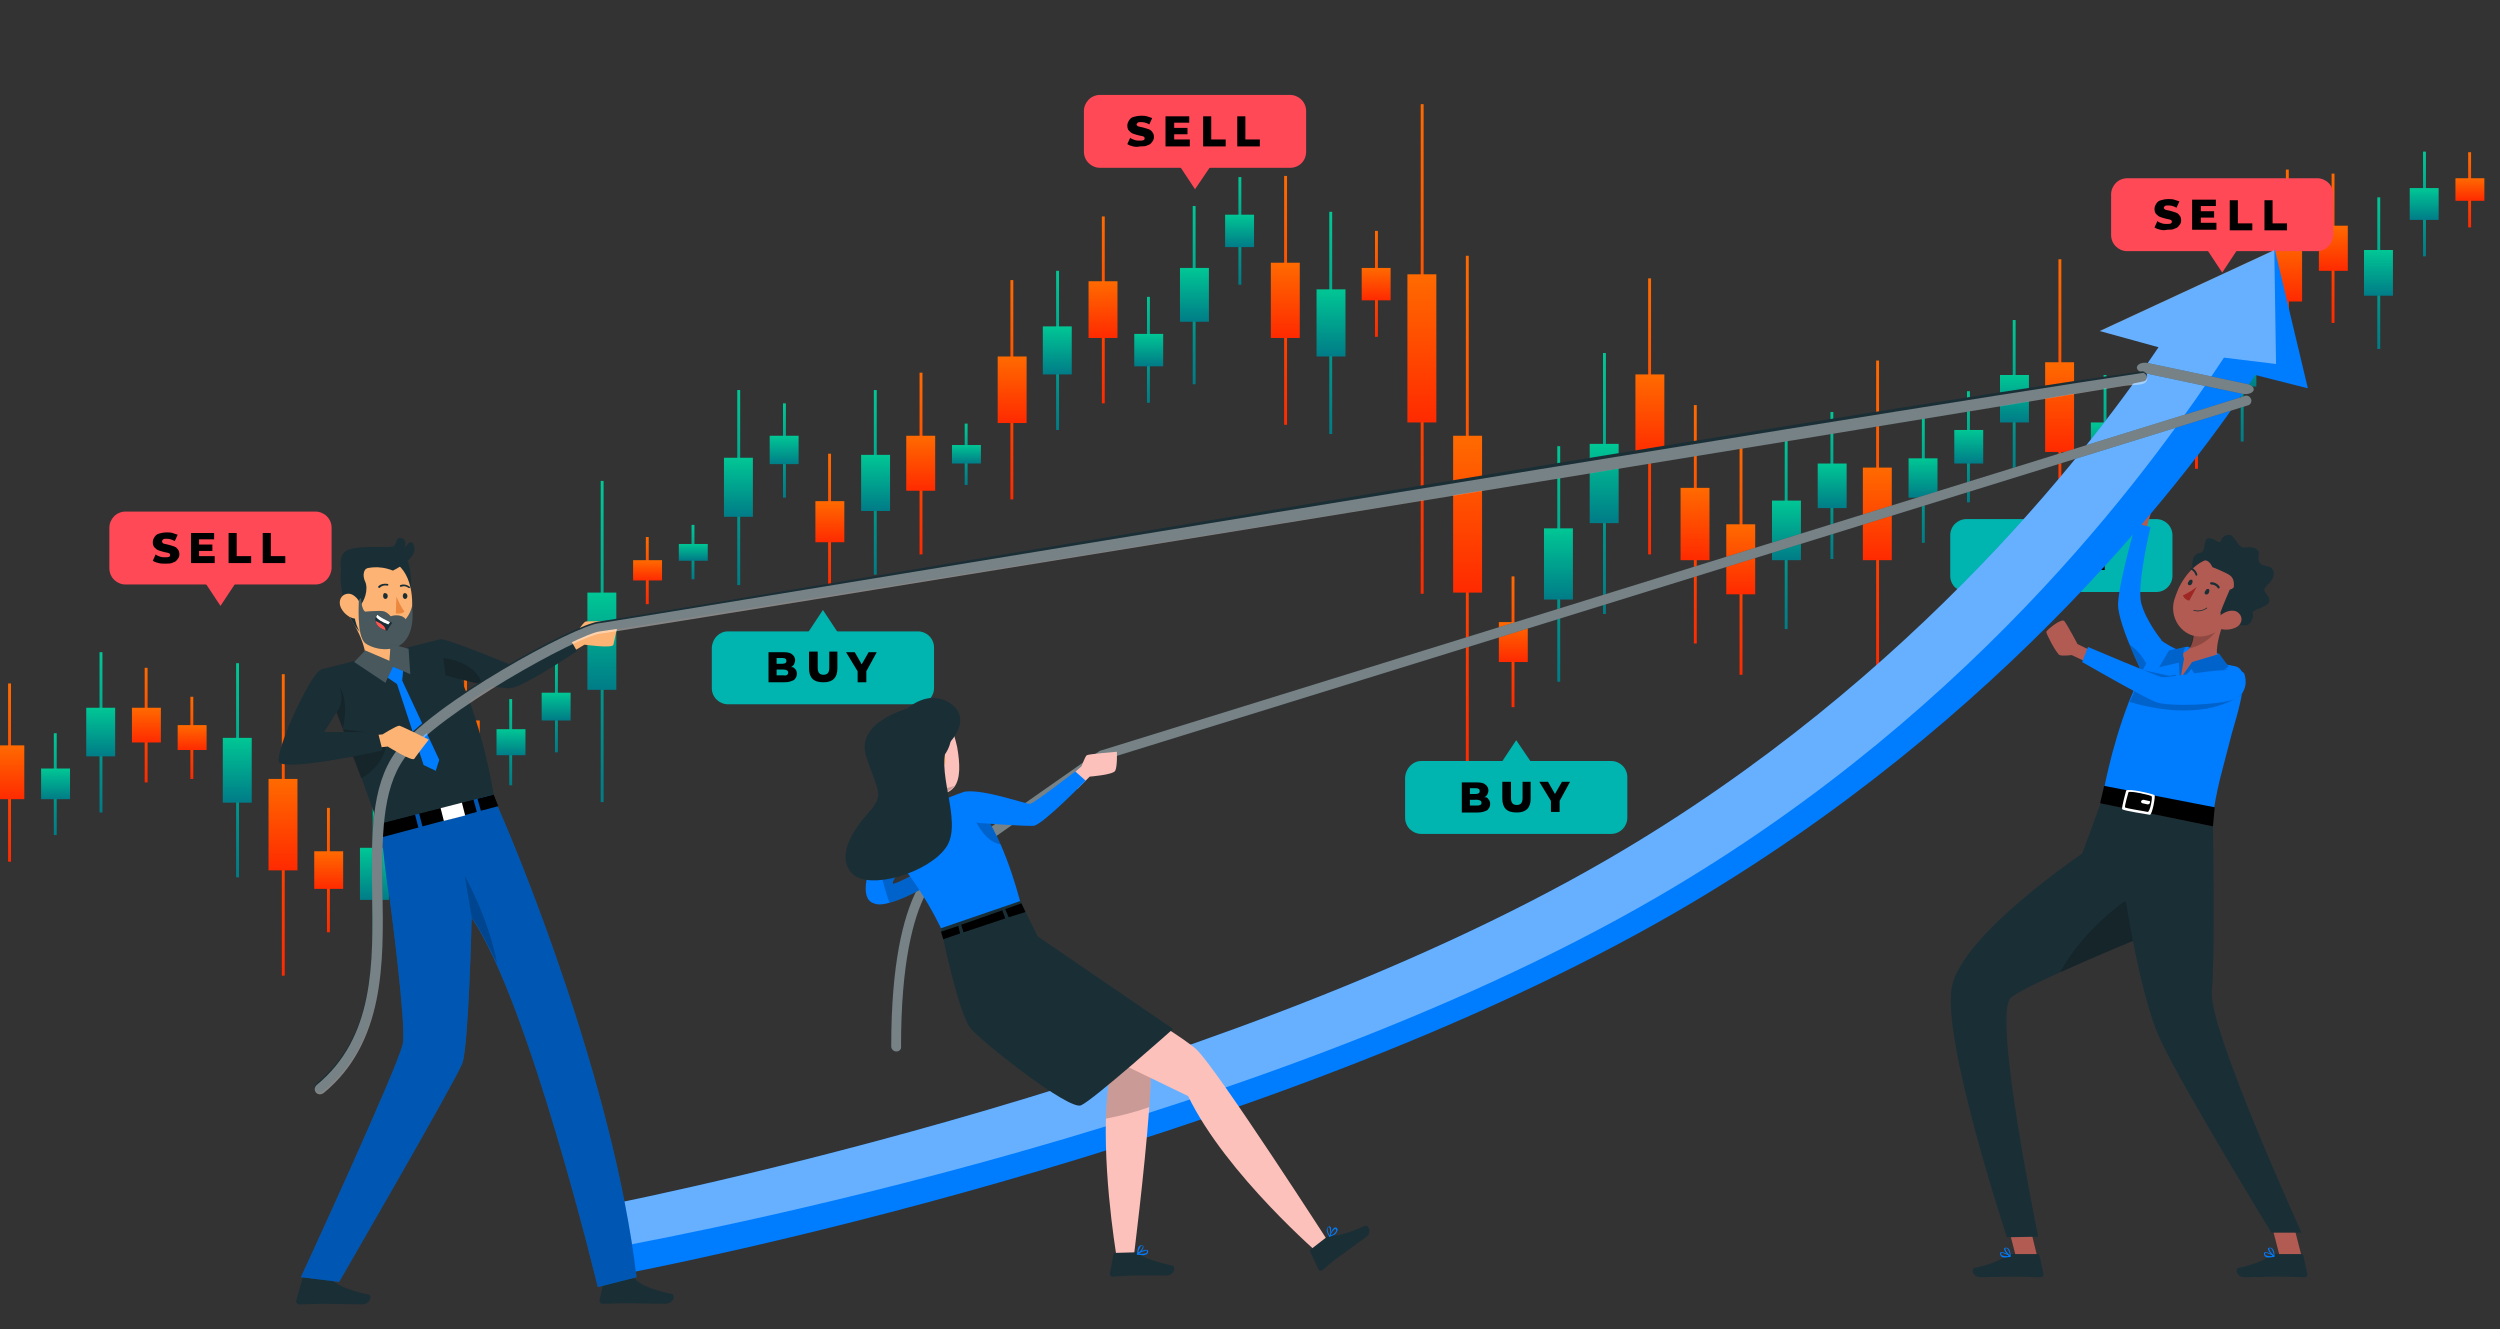 <?xml version="1.0" encoding="utf-8"?>
<!-- Generator: Adobe Illustrator 18.1.1, SVG Export Plug-In . SVG Version: 6.00 Build 0)  -->
<svg version="1.1" xmlns="http://www.w3.org/2000/svg" xmlns:xlink="http://www.w3.org/1999/xlink" x="0px" y="0px"
	 viewBox="0 0 432 229.7" enable-background="new 0 0 432 229.7" xml:space="preserve">
<rect x="0" y="0" width="432" height="229.7" fill="#333333" stroke="none"/>
<g id="Layer_1">
	<g>
		<g>
			<g>
				<defs>
					<rect id="SVGID_1_" x="0" y="-58.3" width="432" height="288"/>
				</defs>
				<clipPath id="SVGID_2_">
					<use xlink:href="#SVGID_1_"  overflow="visible"/>
				</clipPath>
				<g clip-path="url(#SVGID_2_)">
					<g>
						<g>
							<linearGradient id="SVGID_3_" gradientUnits="userSpaceOnUse" x1="426.775" y1="39.207" x2="426.775" y2="26.252">
								<stop  offset="0" style="stop-color:#FF2A00"/>
								<stop  offset="1" style="stop-color:#FF6A00"/>
							</linearGradient>
							<rect x="426.5" y="26.3" fill="url(#SVGID_3_)" width="0.5" height="13"/>
						</g>
						<g>
							<linearGradient id="SVGID_4_" gradientUnits="userSpaceOnUse" x1="418.903" y1="44.33" x2="418.903" y2="26.241">
								<stop  offset="0" style="stop-color:#007C87"/>
								<stop  offset="1" style="stop-color:#00C795"/>
							</linearGradient>
							<rect x="418.7" y="26.2" fill="url(#SVGID_4_)" width="0.5" height="18.1"/>
						</g>
						<g>
							<linearGradient id="SVGID_5_" gradientUnits="userSpaceOnUse" x1="411.031" y1="60.252" x2="411.031" y2="34.096">
								<stop  offset="0" style="stop-color:#007C87"/>
								<stop  offset="1" style="stop-color:#00C795"/>
							</linearGradient>
							<rect x="410.8" y="34.1" fill="url(#SVGID_5_)" width="0.5" height="26.2"/>
						</g>
						<g>
							<linearGradient id="SVGID_6_" gradientUnits="userSpaceOnUse" x1="403.159" y1="55.791" x2="403.159" y2="30.002">
								<stop  offset="0" style="stop-color:#FF2A00"/>
								<stop  offset="1" style="stop-color:#FF6A00"/>
							</linearGradient>
							<rect x="402.9" y="30" fill="url(#SVGID_6_)" width="0.5" height="25.8"/>
						</g>
						<g>
							<linearGradient id="SVGID_7_" gradientUnits="userSpaceOnUse" x1="395.286" y1="64.281" x2="395.286" y2="29.326">
								<stop  offset="0" style="stop-color:#FF2A00"/>
								<stop  offset="1" style="stop-color:#FF6A00"/>
							</linearGradient>
							<rect x="395" y="29.3" fill="url(#SVGID_7_)" width="0.5" height="35"/>
						</g>
						<g>
							<linearGradient id="SVGID_8_" gradientUnits="userSpaceOnUse" x1="387.414" y1="76.296" x2="387.414" y2="49.163">
								<stop  offset="0" style="stop-color:#007C87"/>
								<stop  offset="1" style="stop-color:#00C795"/>
							</linearGradient>
							<rect x="387.2" y="49.2" fill="url(#SVGID_8_)" width="0.5" height="27.1"/>
						</g>
						<g>
							<linearGradient id="SVGID_9_" gradientUnits="userSpaceOnUse" x1="379.542" y1="81.01" x2="379.542" y2="58.047">
								<stop  offset="0" style="stop-color:#FF2A00"/>
								<stop  offset="1" style="stop-color:#FF6A00"/>
							</linearGradient>
							<rect x="379.3" y="58" fill="url(#SVGID_9_)" width="0.5" height="23"/>
						</g>
						<g>
							<linearGradient id="SVGID_10_" gradientUnits="userSpaceOnUse" x1="371.67" y1="81.746" x2="371.67" y2="64.268">
								<stop  offset="0" style="stop-color:#FF2A00"/>
								<stop  offset="1" style="stop-color:#FF6A00"/>
							</linearGradient>
							<rect x="371.4" y="64.3" fill="url(#SVGID_10_)" width="0.5" height="17.5"/>
						</g>
						<g>
							<linearGradient id="SVGID_11_" gradientUnits="userSpaceOnUse" x1="363.798" y1="88.278" x2="363.798" y2="64.811">
								<stop  offset="0" style="stop-color:#007C87"/>
								<stop  offset="1" style="stop-color:#00C795"/>
							</linearGradient>
							<rect x="363.5" y="64.8" fill="url(#SVGID_11_)" width="0.5" height="23.5"/>
						</g>
						<g>
							<linearGradient id="SVGID_12_" gradientUnits="userSpaceOnUse" x1="355.926" y1="95.904" x2="355.926" y2="44.815">
								<stop  offset="0" style="stop-color:#FF2A00"/>
								<stop  offset="1" style="stop-color:#FF6A00"/>
							</linearGradient>
							<rect x="355.7" y="44.8" fill="url(#SVGID_12_)" width="0.5" height="51.1"/>
						</g>
						<g>
							<linearGradient id="SVGID_13_" gradientUnits="userSpaceOnUse" x1="348.054" y1="82.445" x2="348.054" y2="55.311">
								<stop  offset="0" style="stop-color:#007C87"/>
								<stop  offset="1" style="stop-color:#00C795"/>
							</linearGradient>
							<rect x="347.8" y="55.3" fill="url(#SVGID_13_)" width="0.5" height="27.1"/>
						</g>
						<g>
							<linearGradient id="SVGID_14_" gradientUnits="userSpaceOnUse" x1="340.182" y1="86.795" x2="340.182" y2="67.583">
								<stop  offset="0" style="stop-color:#007C87"/>
								<stop  offset="1" style="stop-color:#00C795"/>
							</linearGradient>
							<rect x="339.9" y="67.6" fill="url(#SVGID_14_)" width="0.5" height="19.2"/>
						</g>
						<g>
							<linearGradient id="SVGID_15_" gradientUnits="userSpaceOnUse" x1="332.31" y1="93.879" x2="332.31" y2="71.344">
								<stop  offset="0" style="stop-color:#007C87"/>
								<stop  offset="1" style="stop-color:#00C795"/>
							</linearGradient>
							<rect x="332.1" y="71.3" fill="url(#SVGID_15_)" width="0.5" height="22.5"/>
						</g>
						<g>
							<linearGradient id="SVGID_16_" gradientUnits="userSpaceOnUse" x1="324.438" y1="115.266" x2="324.438" y2="62.313">
								<stop  offset="0" style="stop-color:#FF2A00"/>
								<stop  offset="1" style="stop-color:#FF6A00"/>
							</linearGradient>
							<rect x="324.2" y="62.3" fill="url(#SVGID_16_)" width="0.5" height="53"/>
						</g>
						<g>
							<linearGradient id="SVGID_17_" gradientUnits="userSpaceOnUse" x1="316.566" y1="96.663" x2="316.566" y2="71.241">
								<stop  offset="0" style="stop-color:#007C87"/>
								<stop  offset="1" style="stop-color:#00C795"/>
							</linearGradient>
							<rect x="316.3" y="71.2" fill="url(#SVGID_17_)" width="0.5" height="25.4"/>
						</g>
						<g>
							<linearGradient id="SVGID_18_" gradientUnits="userSpaceOnUse" x1="308.694" y1="108.707" x2="308.694" y2="74.576">
								<stop  offset="0" style="stop-color:#007C87"/>
								<stop  offset="1" style="stop-color:#00C795"/>
							</linearGradient>
							<rect x="308.4" y="74.6" fill="url(#SVGID_18_)" width="0.5" height="34.1"/>
						</g>
						<g>
							<linearGradient id="SVGID_19_" gradientUnits="userSpaceOnUse" x1="300.822" y1="116.636" x2="300.822" y2="76.624">
								<stop  offset="0" style="stop-color:#FF2A00"/>
								<stop  offset="1" style="stop-color:#FF6A00"/>
							</linearGradient>
							<rect x="300.6" y="76.6" fill="url(#SVGID_19_)" width="0.5" height="40"/>
						</g>
						<g>
							<linearGradient id="SVGID_20_" gradientUnits="userSpaceOnUse" x1="292.95" y1="111.177" x2="292.95" y2="69.958">
								<stop  offset="0" style="stop-color:#FF2A00"/>
								<stop  offset="1" style="stop-color:#FF6A00"/>
							</linearGradient>
							<rect x="292.7" y="70" fill="url(#SVGID_20_)" width="0.5" height="41.2"/>
						</g>
						<g>
							<linearGradient id="SVGID_21_" gradientUnits="userSpaceOnUse" x1="285.077" y1="95.835" x2="285.077" y2="48.092">
								<stop  offset="0" style="stop-color:#FF2A00"/>
								<stop  offset="1" style="stop-color:#FF6A00"/>
							</linearGradient>
							<rect x="284.8" y="48.1" fill="url(#SVGID_21_)" width="0.5" height="47.7"/>
						</g>
						<g>
							<linearGradient id="SVGID_22_" gradientUnits="userSpaceOnUse" x1="277.205" y1="106.113" x2="277.205" y2="61.013">
								<stop  offset="0" style="stop-color:#007C87"/>
								<stop  offset="1" style="stop-color:#00C795"/>
							</linearGradient>
							<rect x="277" y="61" fill="url(#SVGID_22_)" width="0.5" height="45.1"/>
						</g>
						<g>
							<linearGradient id="SVGID_23_" gradientUnits="userSpaceOnUse" x1="269.333" y1="117.802" x2="269.333" y2="77.102">
								<stop  offset="0" style="stop-color:#007C87"/>
								<stop  offset="1" style="stop-color:#00C795"/>
							</linearGradient>
							<rect x="269.1" y="77.1" fill="url(#SVGID_23_)" width="0.5" height="40.7"/>
						</g>
						<g>
							<linearGradient id="SVGID_24_" gradientUnits="userSpaceOnUse" x1="261.461" y1="122.259" x2="261.461" y2="99.617">
								<stop  offset="0" style="stop-color:#FF2A00"/>
								<stop  offset="1" style="stop-color:#FF6A00"/>
							</linearGradient>
							<rect x="261.2" y="99.6" fill="url(#SVGID_24_)" width="0.5" height="22.6"/>
						</g>
						<g>
							<linearGradient id="SVGID_25_" gradientUnits="userSpaceOnUse" x1="253.589" y1="133.51" x2="253.589" y2="44.227">
								<stop  offset="0" style="stop-color:#FF2A00"/>
								<stop  offset="1" style="stop-color:#FF6A00"/>
							</linearGradient>
							<rect x="253.3" y="44.2" fill="url(#SVGID_25_)" width="0.5" height="89.3"/>
						</g>
						<g>
							<linearGradient id="SVGID_26_" gradientUnits="userSpaceOnUse" x1="245.717" y1="102.537" x2="245.717" y2="17.959">
								<stop  offset="0" style="stop-color:#FF2A00"/>
								<stop  offset="1" style="stop-color:#FF6A00"/>
							</linearGradient>
							<rect x="245.5" y="18" fill="url(#SVGID_26_)" width="0.5" height="84.6"/>
						</g>
						<g>
							<linearGradient id="SVGID_27_" gradientUnits="userSpaceOnUse" x1="237.845" y1="58.267" x2="237.845" y2="39.933">
								<stop  offset="0" style="stop-color:#FF2A00"/>
								<stop  offset="1" style="stop-color:#FF6A00"/>
							</linearGradient>
							<rect x="237.6" y="39.9" fill="url(#SVGID_27_)" width="0.5" height="18.3"/>
						</g>
						<g>
							<linearGradient id="SVGID_28_" gradientUnits="userSpaceOnUse" x1="229.973" y1="74.956" x2="229.973" y2="36.578">
								<stop  offset="0" style="stop-color:#007C87"/>
								<stop  offset="1" style="stop-color:#00C795"/>
							</linearGradient>
							<rect x="229.7" y="36.6" fill="url(#SVGID_28_)" width="0.5" height="38.4"/>
						</g>
						<g>
							<linearGradient id="SVGID_29_" gradientUnits="userSpaceOnUse" x1="222.101" y1="73.389" x2="222.101" y2="30.366">
								<stop  offset="0" style="stop-color:#FF2A00"/>
								<stop  offset="1" style="stop-color:#FF6A00"/>
							</linearGradient>
							<rect x="221.9" y="30.4" fill="url(#SVGID_29_)" width="0.5" height="43"/>
						</g>
						<g>
							<linearGradient id="SVGID_30_" gradientUnits="userSpaceOnUse" x1="214.229" y1="49.167" x2="214.229" y2="30.589">
								<stop  offset="0" style="stop-color:#007C87"/>
								<stop  offset="1" style="stop-color:#00C795"/>
							</linearGradient>
							<rect x="214" y="30.6" fill="url(#SVGID_30_)" width="0.5" height="18.6"/>
						</g>
						<g>
							<linearGradient id="SVGID_31_" gradientUnits="userSpaceOnUse" x1="206.356" y1="66.389" x2="206.356" y2="35.589">
								<stop  offset="0" style="stop-color:#007C87"/>
								<stop  offset="1" style="stop-color:#00C795"/>
							</linearGradient>
							<rect x="206.1" y="35.6" fill="url(#SVGID_31_)" width="0.5" height="30.8"/>
						</g>
						<g>
							<linearGradient id="SVGID_32_" gradientUnits="userSpaceOnUse" x1="198.484" y1="69.6" x2="198.484" y2="51.267">
								<stop  offset="0" style="stop-color:#007C87"/>
								<stop  offset="1" style="stop-color:#00C795"/>
							</linearGradient>
							<rect x="198.2" y="51.3" fill="url(#SVGID_32_)" width="0.5" height="18.3"/>
						</g>
						<g>
							<linearGradient id="SVGID_33_" gradientUnits="userSpaceOnUse" x1="190.612" y1="69.641" x2="190.612" y2="37.374">
								<stop  offset="0" style="stop-color:#FF2A00"/>
								<stop  offset="1" style="stop-color:#FF6A00"/>
							</linearGradient>
							<rect x="190.4" y="37.4" fill="url(#SVGID_33_)" width="0.5" height="32.3"/>
						</g>
						<g>
							<linearGradient id="SVGID_34_" gradientUnits="userSpaceOnUse" x1="182.74" y1="74.313" x2="182.74" y2="46.813">
								<stop  offset="0" style="stop-color:#007C87"/>
								<stop  offset="1" style="stop-color:#00C795"/>
							</linearGradient>
							<rect x="182.5" y="46.8" fill="url(#SVGID_34_)" width="0.5" height="27.5"/>
						</g>
						<g>
							<linearGradient id="SVGID_35_" gradientUnits="userSpaceOnUse" x1="174.868" y1="86.267" x2="174.868" y2="48.378">
								<stop  offset="0" style="stop-color:#FF2A00"/>
								<stop  offset="1" style="stop-color:#FF6A00"/>
							</linearGradient>
							<rect x="174.6" y="48.4" fill="url(#SVGID_35_)" width="0.5" height="37.9"/>
						</g>
						<g>
							<linearGradient id="SVGID_36_" gradientUnits="userSpaceOnUse" x1="166.996" y1="83.796" x2="166.996" y2="73.163">
								<stop  offset="0" style="stop-color:#007C87"/>
								<stop  offset="1" style="stop-color:#00C795"/>
							</linearGradient>
							<rect x="166.7" y="73.2" fill="url(#SVGID_36_)" width="0.5" height="10.6"/>
						</g>
						<g>
							<linearGradient id="SVGID_37_" gradientUnits="userSpaceOnUse" x1="159.124" y1="95.766" x2="159.124" y2="64.416">
								<stop  offset="0" style="stop-color:#FF2A00"/>
								<stop  offset="1" style="stop-color:#FF6A00"/>
							</linearGradient>
							<rect x="158.9" y="64.4" fill="url(#SVGID_37_)" width="0.5" height="31.4"/>
						</g>
						<g>
							<linearGradient id="SVGID_38_" gradientUnits="userSpaceOnUse" x1="151.252" y1="99.347" x2="151.252" y2="67.447">
								<stop  offset="0" style="stop-color:#007C87"/>
								<stop  offset="1" style="stop-color:#00C795"/>
							</linearGradient>
							<rect x="151" y="67.4" fill="url(#SVGID_38_)" width="0.5" height="31.9"/>
						</g>
						<g>
							<linearGradient id="SVGID_39_" gradientUnits="userSpaceOnUse" x1="143.38" y1="101.907" x2="143.38" y2="78.441">
								<stop  offset="0" style="stop-color:#FF2A00"/>
								<stop  offset="1" style="stop-color:#FF6A00"/>
							</linearGradient>
							<rect x="143.1" y="78.4" fill="url(#SVGID_39_)" width="0.5" height="23.5"/>
						</g>
						<g>
							<linearGradient id="SVGID_40_" gradientUnits="userSpaceOnUse" x1="135.508" y1="85.972" x2="135.508" y2="69.655">
								<stop  offset="0" style="stop-color:#007C87"/>
								<stop  offset="1" style="stop-color:#00C795"/>
							</linearGradient>
							<rect x="135.3" y="69.7" fill="url(#SVGID_40_)" width="0.5" height="16.3"/>
						</g>
						<g>
							<linearGradient id="SVGID_41_" gradientUnits="userSpaceOnUse" x1="127.636" y1="101.097" x2="127.636" y2="67.363">
								<stop  offset="0" style="stop-color:#007C87"/>
								<stop  offset="1" style="stop-color:#00C795"/>
							</linearGradient>
							<rect x="127.4" y="67.4" fill="url(#SVGID_41_)" width="0.5" height="33.7"/>
						</g>
						<g>
							<linearGradient id="SVGID_42_" gradientUnits="userSpaceOnUse" x1="119.763" y1="100.103" x2="119.763" y2="90.661">
								<stop  offset="0" style="stop-color:#007C87"/>
								<stop  offset="1" style="stop-color:#00C795"/>
							</linearGradient>
							<rect x="119.5" y="90.7" fill="url(#SVGID_42_)" width="0.5" height="9.4"/>
						</g>
						<g>
							<linearGradient id="SVGID_43_" gradientUnits="userSpaceOnUse" x1="111.891" y1="104.398" x2="111.891" y2="92.756">
								<stop  offset="0" style="stop-color:#FF2A00"/>
								<stop  offset="1" style="stop-color:#FF6A00"/>
							</linearGradient>
							<rect x="111.6" y="92.8" fill="url(#SVGID_43_)" width="0.5" height="11.6"/>
						</g>
						<g>
							<linearGradient id="SVGID_44_" gradientUnits="userSpaceOnUse" x1="104.019" y1="138.548" x2="104.019" y2="83.059">
								<stop  offset="0" style="stop-color:#007C87"/>
								<stop  offset="1" style="stop-color:#00C795"/>
							</linearGradient>
							<rect x="103.8" y="83.1" fill="url(#SVGID_44_)" width="0.5" height="55.5"/>
						</g>
						<g>
							<linearGradient id="SVGID_45_" gradientUnits="userSpaceOnUse" x1="96.147" y1="130.008" x2="96.147" y2="114.118">
								<stop  offset="0" style="stop-color:#007C87"/>
								<stop  offset="1" style="stop-color:#00C795"/>
							</linearGradient>
							<rect x="95.9" y="114.1" fill="url(#SVGID_45_)" width="0.5" height="15.9"/>
						</g>
						<g>
							<linearGradient id="SVGID_46_" gradientUnits="userSpaceOnUse" x1="88.275" y1="135.741" x2="88.275" y2="120.83">
								<stop  offset="0" style="stop-color:#007C87"/>
								<stop  offset="1" style="stop-color:#00C795"/>
							</linearGradient>
							<rect x="88" y="120.8" fill="url(#SVGID_46_)" width="0.5" height="14.9"/>
						</g>
						<g>
							<linearGradient id="SVGID_47_" gradientUnits="userSpaceOnUse" x1="80.403" y1="141.511" x2="80.403" y2="115.356">
								<stop  offset="0" style="stop-color:#FF2A00"/>
								<stop  offset="1" style="stop-color:#FF6A00"/>
							</linearGradient>
							<rect x="80.2" y="115.4" fill="url(#SVGID_47_)" width="0.5" height="26.2"/>
						</g>
						<g>
							<linearGradient id="SVGID_48_" gradientUnits="userSpaceOnUse" x1="72.531" y1="144.35" x2="72.531" y2="121.739">
								<stop  offset="0" style="stop-color:#007C87"/>
								<stop  offset="1" style="stop-color:#00C795"/>
							</linearGradient>
							<rect x="72.3" y="121.7" fill="url(#SVGID_48_)" width="0.5" height="22.6"/>
						</g>
						<g>
							<linearGradient id="SVGID_49_" gradientUnits="userSpaceOnUse" x1="64.659" y1="165.974" x2="64.659" y2="136.152">
								<stop  offset="0" style="stop-color:#007C87"/>
								<stop  offset="1" style="stop-color:#00C795"/>
							</linearGradient>
							<rect x="64.4" y="136.2" fill="url(#SVGID_49_)" width="0.5" height="29.8"/>
						</g>
						<g>
							<linearGradient id="SVGID_50_" gradientUnits="userSpaceOnUse" x1="56.787" y1="161.152" x2="56.787" y2="139.641">
								<stop  offset="0" style="stop-color:#FF2A00"/>
								<stop  offset="1" style="stop-color:#FF6A00"/>
							</linearGradient>
							<rect x="56.5" y="139.6" fill="url(#SVGID_50_)" width="0.5" height="21.5"/>
						</g>
						<g>
							<linearGradient id="SVGID_51_" gradientUnits="userSpaceOnUse" x1="48.915" y1="168.541" x2="48.915" y2="116.474">
								<stop  offset="0" style="stop-color:#FF2A00"/>
								<stop  offset="1" style="stop-color:#FF6A00"/>
							</linearGradient>
							<rect x="48.7" y="116.5" fill="url(#SVGID_51_)" width="0.5" height="52.1"/>
						</g>
						<g>
							<linearGradient id="SVGID_52_" gradientUnits="userSpaceOnUse" x1="41.043" y1="151.598" x2="41.043" y2="114.565">
								<stop  offset="0" style="stop-color:#007C87"/>
								<stop  offset="1" style="stop-color:#00C795"/>
							</linearGradient>
							<rect x="40.8" y="114.6" fill="url(#SVGID_52_)" width="0.5" height="37"/>
						</g>
						<g>
							<linearGradient id="SVGID_53_" gradientUnits="userSpaceOnUse" x1="33.171" y1="134.559" x2="33.171" y2="120.382">
								<stop  offset="0" style="stop-color:#FF2A00"/>
								<stop  offset="1" style="stop-color:#FF6A00"/>
							</linearGradient>
							<rect x="32.9" y="120.4" fill="url(#SVGID_53_)" width="0.5" height="14.2"/>
						</g>
						<g>
							<linearGradient id="SVGID_54_" gradientUnits="userSpaceOnUse" x1="25.299" y1="135.222" x2="25.299" y2="115.422">
								<stop  offset="0" style="stop-color:#FF2A00"/>
								<stop  offset="1" style="stop-color:#FF6A00"/>
							</linearGradient>
							<rect x="25" y="115.4" fill="url(#SVGID_54_)" width="0.5" height="19.8"/>
						</g>
						<g>
							<linearGradient id="SVGID_55_" gradientUnits="userSpaceOnUse" x1="17.427" y1="140.398" x2="17.427" y2="112.654">
								<stop  offset="0" style="stop-color:#007C87"/>
								<stop  offset="1" style="stop-color:#00C795"/>
							</linearGradient>
							<rect x="17.2" y="112.7" fill="url(#SVGID_55_)" width="0.5" height="27.7"/>
						</g>
						<g>
							<linearGradient id="SVGID_56_" gradientUnits="userSpaceOnUse" x1="9.555" y1="144.307" x2="9.555" y2="126.707">
								<stop  offset="0" style="stop-color:#007C87"/>
								<stop  offset="1" style="stop-color:#00C795"/>
							</linearGradient>
							<rect x="9.3" y="126.7" fill="url(#SVGID_56_)" width="0.5" height="17.6"/>
						</g>
						<g>
							<linearGradient id="SVGID_57_" gradientUnits="userSpaceOnUse" x1="1.682" y1="148.907" x2="1.682" y2="118.108">
								<stop  offset="0" style="stop-color:#FF2A00"/>
								<stop  offset="1" style="stop-color:#FF6A00"/>
							</linearGradient>
							<rect x="1.4" y="118.1" fill="url(#SVGID_57_)" width="0.5" height="30.8"/>
						</g>
					</g>
					<g>
						<g>
							<linearGradient id="SVGID_58_" gradientUnits="userSpaceOnUse" x1="426.775" y1="34.693" x2="426.775" y2="30.767">
								<stop  offset="0" style="stop-color:#FF2A00"/>
								<stop  offset="1" style="stop-color:#FF6A00"/>
							</linearGradient>
							<rect x="424.3" y="30.8" fill="url(#SVGID_58_)" width="5" height="3.9"/>
						</g>
						<g>
							<linearGradient id="SVGID_59_" gradientUnits="userSpaceOnUse" x1="418.903" y1="38.026" x2="418.903" y2="32.545">
								<stop  offset="0" style="stop-color:#007C87"/>
								<stop  offset="1" style="stop-color:#00C795"/>
							</linearGradient>
							<rect x="416.4" y="32.5" fill="url(#SVGID_59_)" width="5" height="5.5"/>
						</g>
						<g>
							<linearGradient id="SVGID_60_" gradientUnits="userSpaceOnUse" x1="411.031" y1="51.137" x2="411.031" y2="43.211">
								<stop  offset="0" style="stop-color:#007C87"/>
								<stop  offset="1" style="stop-color:#00C795"/>
							</linearGradient>
							<rect x="408.5" y="43.2" fill="url(#SVGID_60_)" width="5" height="7.9"/>
						</g>
						<g>
							<linearGradient id="SVGID_61_" gradientUnits="userSpaceOnUse" x1="403.159" y1="46.804" x2="403.159" y2="38.989">
								<stop  offset="0" style="stop-color:#FF2A00"/>
								<stop  offset="1" style="stop-color:#FF6A00"/>
							</linearGradient>
							<rect x="400.7" y="39" fill="url(#SVGID_61_)" width="5" height="7.8"/>
						</g>
						<g>
							<linearGradient id="SVGID_62_" gradientUnits="userSpaceOnUse" x1="395.286" y1="52.1" x2="395.286" y2="41.508">
								<stop  offset="0" style="stop-color:#FF2A00"/>
								<stop  offset="1" style="stop-color:#FF6A00"/>
							</linearGradient>
							<rect x="392.8" y="41.5" fill="url(#SVGID_62_)" width="5" height="10.6"/>
						</g>
						<g>
							<linearGradient id="SVGID_63_" gradientUnits="userSpaceOnUse" x1="387.414" y1="66.841" x2="387.414" y2="58.618">
								<stop  offset="0" style="stop-color:#007C87"/>
								<stop  offset="1" style="stop-color:#00C795"/>
							</linearGradient>
							<rect x="384.9" y="58.6" fill="url(#SVGID_63_)" width="5" height="8.2"/>
						</g>
						<g>
							<linearGradient id="SVGID_64_" gradientUnits="userSpaceOnUse" x1="379.542" y1="73.008" x2="379.542" y2="66.049">
								<stop  offset="0" style="stop-color:#FF2A00"/>
								<stop  offset="1" style="stop-color:#FF6A00"/>
							</linearGradient>
							<rect x="377" y="66" fill="url(#SVGID_64_)" width="5" height="7"/>
						</g>
						<g>
							<linearGradient id="SVGID_65_" gradientUnits="userSpaceOnUse" x1="371.67" y1="75.656" x2="371.67" y2="70.359">
								<stop  offset="0" style="stop-color:#FF2A00"/>
								<stop  offset="1" style="stop-color:#FF6A00"/>
							</linearGradient>
							<rect x="369.2" y="70.4" fill="url(#SVGID_65_)" width="5" height="5.3"/>
						</g>
						<g>
							<linearGradient id="SVGID_66_" gradientUnits="userSpaceOnUse" x1="363.798" y1="80.1" x2="363.798" y2="72.989">
								<stop  offset="0" style="stop-color:#007C87"/>
								<stop  offset="1" style="stop-color:#00C795"/>
							</linearGradient>
							<rect x="361.3" y="73" fill="url(#SVGID_66_)" width="5" height="7.1"/>
						</g>
						<g>
							<linearGradient id="SVGID_67_" gradientUnits="userSpaceOnUse" x1="355.926" y1="78.1" x2="355.926" y2="62.618">
								<stop  offset="0" style="stop-color:#FF2A00"/>
								<stop  offset="1" style="stop-color:#FF6A00"/>
							</linearGradient>
							<rect x="353.4" y="62.6" fill="url(#SVGID_67_)" width="5" height="15.5"/>
						</g>
						<g>
							<linearGradient id="SVGID_68_" gradientUnits="userSpaceOnUse" x1="348.054" y1="72.989" x2="348.054" y2="64.767">
								<stop  offset="0" style="stop-color:#007C87"/>
								<stop  offset="1" style="stop-color:#00C795"/>
							</linearGradient>
							<rect x="345.6" y="64.8" fill="url(#SVGID_68_)" width="5" height="8.2"/>
						</g>
						<g>
							<linearGradient id="SVGID_69_" gradientUnits="userSpaceOnUse" x1="340.182" y1="80.1" x2="340.182" y2="74.278">
								<stop  offset="0" style="stop-color:#007C87"/>
								<stop  offset="1" style="stop-color:#00C795"/>
							</linearGradient>
							<rect x="337.7" y="74.3" fill="url(#SVGID_69_)" width="5" height="5.8"/>
						</g>
						<g>
							<linearGradient id="SVGID_70_" gradientUnits="userSpaceOnUse" x1="332.31" y1="86.026" x2="332.31" y2="79.197">
								<stop  offset="0" style="stop-color:#007C87"/>
								<stop  offset="1" style="stop-color:#00C795"/>
							</linearGradient>
							<rect x="329.8" y="79.2" fill="url(#SVGID_70_)" width="5" height="6.8"/>
						</g>
						<g>
							<linearGradient id="SVGID_71_" gradientUnits="userSpaceOnUse" x1="324.438" y1="96.813" x2="324.438" y2="80.767">
								<stop  offset="0" style="stop-color:#FF2A00"/>
								<stop  offset="1" style="stop-color:#FF6A00"/>
							</linearGradient>
							<rect x="321.9" y="80.8" fill="url(#SVGID_71_)" width="5" height="16"/>
						</g>
						<g>
							<linearGradient id="SVGID_72_" gradientUnits="userSpaceOnUse" x1="316.566" y1="87.804" x2="316.566" y2="80.1">
								<stop  offset="0" style="stop-color:#007C87"/>
								<stop  offset="1" style="stop-color:#00C795"/>
							</linearGradient>
							<rect x="314.1" y="80.1" fill="url(#SVGID_72_)" width="5" height="7.7"/>
						</g>
						<g>
							<linearGradient id="SVGID_73_" gradientUnits="userSpaceOnUse" x1="308.694" y1="96.813" x2="308.694" y2="86.471">
								<stop  offset="0" style="stop-color:#007C87"/>
								<stop  offset="1" style="stop-color:#00C795"/>
							</linearGradient>
							<rect x="306.2" y="86.5" fill="url(#SVGID_73_)" width="5" height="10.3"/>
						</g>
						<g>
							<linearGradient id="SVGID_74_" gradientUnits="userSpaceOnUse" x1="300.822" y1="102.693" x2="300.822" y2="90.568">
								<stop  offset="0" style="stop-color:#FF2A00"/>
								<stop  offset="1" style="stop-color:#FF6A00"/>
							</linearGradient>
							<rect x="298.3" y="90.6" fill="url(#SVGID_74_)" width="5" height="12.1"/>
						</g>
						<g>
							<linearGradient id="SVGID_75_" gradientUnits="userSpaceOnUse" x1="292.95" y1="96.813" x2="292.95" y2="84.322">
								<stop  offset="0" style="stop-color:#FF2A00"/>
								<stop  offset="1" style="stop-color:#FF6A00"/>
							</linearGradient>
							<rect x="290.4" y="84.3" fill="url(#SVGID_75_)" width="5" height="12.5"/>
						</g>
						<g>
							<linearGradient id="SVGID_76_" gradientUnits="userSpaceOnUse" x1="285.077" y1="79.197" x2="285.077" y2="64.73">
								<stop  offset="0" style="stop-color:#FF2A00"/>
								<stop  offset="1" style="stop-color:#FF6A00"/>
							</linearGradient>
							<rect x="282.6" y="64.7" fill="url(#SVGID_76_)" width="5" height="14.5"/>
						</g>
						<g>
							<linearGradient id="SVGID_77_" gradientUnits="userSpaceOnUse" x1="277.205" y1="90.396" x2="277.205" y2="76.73">
								<stop  offset="0" style="stop-color:#007C87"/>
								<stop  offset="1" style="stop-color:#00C795"/>
							</linearGradient>
							<rect x="274.7" y="76.7" fill="url(#SVGID_77_)" width="5" height="13.7"/>
						</g>
						<g>
							<linearGradient id="SVGID_78_" gradientUnits="userSpaceOnUse" x1="269.333" y1="103.618" x2="269.333" y2="91.285">
								<stop  offset="0" style="stop-color:#007C87"/>
								<stop  offset="1" style="stop-color:#00C795"/>
							</linearGradient>
							<rect x="266.8" y="91.3" fill="url(#SVGID_78_)" width="5" height="12.3"/>
						</g>
						<g>
							<linearGradient id="SVGID_79_" gradientUnits="userSpaceOnUse" x1="261.461" y1="114.368" x2="261.461" y2="107.508">
								<stop  offset="0" style="stop-color:#FF2A00"/>
								<stop  offset="1" style="stop-color:#FF6A00"/>
							</linearGradient>
							<rect x="259" y="107.5" fill="url(#SVGID_79_)" width="5" height="6.9"/>
						</g>
						<g>
							<linearGradient id="SVGID_80_" gradientUnits="userSpaceOnUse" x1="253.589" y1="102.396" x2="253.589" y2="75.341">
								<stop  offset="0" style="stop-color:#FF2A00"/>
								<stop  offset="1" style="stop-color:#FF6A00"/>
							</linearGradient>
							<rect x="251.1" y="75.3" fill="url(#SVGID_80_)" width="5" height="27.1"/>
						</g>
						<g>
							<linearGradient id="SVGID_81_" gradientUnits="userSpaceOnUse" x1="245.717" y1="73.063" x2="245.717" y2="47.433">
								<stop  offset="0" style="stop-color:#FF2A00"/>
								<stop  offset="1" style="stop-color:#FF6A00"/>
							</linearGradient>
							<rect x="243.2" y="47.4" fill="url(#SVGID_81_)" width="5" height="25.6"/>
						</g>
						<g>
							<linearGradient id="SVGID_82_" gradientUnits="userSpaceOnUse" x1="237.845" y1="51.878" x2="237.845" y2="46.322">
								<stop  offset="0" style="stop-color:#FF2A00"/>
								<stop  offset="1" style="stop-color:#FF6A00"/>
							</linearGradient>
							<rect x="235.3" y="46.3" fill="url(#SVGID_82_)" width="5" height="5.6"/>
						</g>
						<g>
							<linearGradient id="SVGID_83_" gradientUnits="userSpaceOnUse" x1="229.973" y1="61.581" x2="229.973" y2="49.952">
								<stop  offset="0" style="stop-color:#007C87"/>
								<stop  offset="1" style="stop-color:#00C795"/>
							</linearGradient>
							<rect x="227.5" y="50" fill="url(#SVGID_83_)" width="5" height="11.6"/>
						</g>
						<g>
							<linearGradient id="SVGID_84_" gradientUnits="userSpaceOnUse" x1="222.101" y1="58.396" x2="222.101" y2="45.359">
								<stop  offset="0" style="stop-color:#FF2A00"/>
								<stop  offset="1" style="stop-color:#FF6A00"/>
							</linearGradient>
							<rect x="219.6" y="45.4" fill="url(#SVGID_84_)" width="5" height="13"/>
						</g>
						<g>
							<linearGradient id="SVGID_85_" gradientUnits="userSpaceOnUse" x1="214.229" y1="42.693" x2="214.229" y2="37.063">
								<stop  offset="0" style="stop-color:#007C87"/>
								<stop  offset="1" style="stop-color:#00C795"/>
							</linearGradient>
							<rect x="211.7" y="37.1" fill="url(#SVGID_85_)" width="5" height="5.6"/>
						</g>
						<g>
							<linearGradient id="SVGID_86_" gradientUnits="userSpaceOnUse" x1="206.356" y1="55.656" x2="206.356" y2="46.322">
								<stop  offset="0" style="stop-color:#007C87"/>
								<stop  offset="1" style="stop-color:#00C795"/>
							</linearGradient>
							<rect x="203.9" y="46.3" fill="url(#SVGID_86_)" width="5" height="9.3"/>
						</g>
						<g>
							<linearGradient id="SVGID_87_" gradientUnits="userSpaceOnUse" x1="198.484" y1="63.211" x2="198.484" y2="57.656">
								<stop  offset="0" style="stop-color:#007C87"/>
								<stop  offset="1" style="stop-color:#00C795"/>
							</linearGradient>
							<rect x="196" y="57.7" fill="url(#SVGID_87_)" width="5" height="5.6"/>
						</g>
						<g>
							<linearGradient id="SVGID_88_" gradientUnits="userSpaceOnUse" x1="190.612" y1="58.396" x2="190.612" y2="48.618">
								<stop  offset="0" style="stop-color:#FF2A00"/>
								<stop  offset="1" style="stop-color:#FF6A00"/>
							</linearGradient>
							<rect x="188.1" y="48.6" fill="url(#SVGID_88_)" width="5" height="9.8"/>
						</g>
						<g>
							<linearGradient id="SVGID_89_" gradientUnits="userSpaceOnUse" x1="182.74" y1="64.73" x2="182.74" y2="56.396">
								<stop  offset="0" style="stop-color:#007C87"/>
								<stop  offset="1" style="stop-color:#00C795"/>
							</linearGradient>
							<rect x="180.2" y="56.4" fill="url(#SVGID_89_)" width="5" height="8.3"/>
						</g>
						<g>
							<linearGradient id="SVGID_90_" gradientUnits="userSpaceOnUse" x1="174.868" y1="73.063" x2="174.868" y2="61.581">
								<stop  offset="0" style="stop-color:#FF2A00"/>
								<stop  offset="1" style="stop-color:#FF6A00"/>
							</linearGradient>
							<rect x="172.4" y="61.6" fill="url(#SVGID_90_)" width="5" height="11.5"/>
						</g>
						<g>
							<linearGradient id="SVGID_91_" gradientUnits="userSpaceOnUse" x1="166.996" y1="80.091" x2="166.996" y2="76.868">
								<stop  offset="0" style="stop-color:#007C87"/>
								<stop  offset="1" style="stop-color:#00C795"/>
							</linearGradient>
							<rect x="164.5" y="76.9" fill="url(#SVGID_91_)" width="5" height="3.2"/>
						</g>
						<g>
							<linearGradient id="SVGID_92_" gradientUnits="userSpaceOnUse" x1="159.124" y1="84.841" x2="159.124" y2="75.341">
								<stop  offset="0" style="stop-color:#FF2A00"/>
								<stop  offset="1" style="stop-color:#FF6A00"/>
							</linearGradient>
							<rect x="156.6" y="75.3" fill="url(#SVGID_92_)" width="5" height="9.5"/>
						</g>
						<g>
							<linearGradient id="SVGID_93_" gradientUnits="userSpaceOnUse" x1="151.252" y1="88.23" x2="151.252" y2="78.563">
								<stop  offset="0" style="stop-color:#007C87"/>
								<stop  offset="1" style="stop-color:#00C795"/>
							</linearGradient>
							<rect x="148.8" y="78.6" fill="url(#SVGID_93_)" width="5" height="9.7"/>
						</g>
						<g>
							<linearGradient id="SVGID_94_" gradientUnits="userSpaceOnUse" x1="143.38" y1="93.73" x2="143.38" y2="86.618">
								<stop  offset="0" style="stop-color:#FF2A00"/>
								<stop  offset="1" style="stop-color:#FF6A00"/>
							</linearGradient>
							<rect x="140.9" y="86.6" fill="url(#SVGID_94_)" width="5" height="7.1"/>
						</g>
						<g>
							<linearGradient id="SVGID_95_" gradientUnits="userSpaceOnUse" x1="135.508" y1="80.285" x2="135.508" y2="75.341">
								<stop  offset="0" style="stop-color:#007C87"/>
								<stop  offset="1" style="stop-color:#00C795"/>
							</linearGradient>
							<rect x="133" y="75.3" fill="url(#SVGID_95_)" width="5" height="4.9"/>
						</g>
						<g>
							<linearGradient id="SVGID_96_" gradientUnits="userSpaceOnUse" x1="127.636" y1="89.341" x2="127.636" y2="79.118">
								<stop  offset="0" style="stop-color:#007C87"/>
								<stop  offset="1" style="stop-color:#00C795"/>
							</linearGradient>
							<rect x="125.1" y="79.1" fill="url(#SVGID_96_)" width="5" height="10.2"/>
						</g>
						<g>
							<linearGradient id="SVGID_97_" gradientUnits="userSpaceOnUse" x1="119.763" y1="96.813" x2="119.763" y2="93.952">
								<stop  offset="0" style="stop-color:#007C87"/>
								<stop  offset="1" style="stop-color:#00C795"/>
							</linearGradient>
							<rect x="117.3" y="94" fill="url(#SVGID_97_)" width="5" height="2.9"/>
						</g>
						<g>
							<linearGradient id="SVGID_98_" gradientUnits="userSpaceOnUse" x1="111.891" y1="100.341" x2="111.891" y2="96.813">
								<stop  offset="0" style="stop-color:#FF2A00"/>
								<stop  offset="1" style="stop-color:#FF6A00"/>
							</linearGradient>
							<rect x="109.4" y="96.8" fill="url(#SVGID_98_)" width="5" height="3.5"/>
						</g>
						<g>
							<linearGradient id="SVGID_99_" gradientUnits="userSpaceOnUse" x1="104.019" y1="119.211" x2="104.019" y2="102.396">
								<stop  offset="0" style="stop-color:#007C87"/>
								<stop  offset="1" style="stop-color:#00C795"/>
							</linearGradient>
							<rect x="101.5" y="102.4" fill="url(#SVGID_99_)" width="5" height="16.8"/>
						</g>
						<g>
							<linearGradient id="SVGID_100_" gradientUnits="userSpaceOnUse" x1="96.147" y1="124.471" x2="96.147" y2="119.656">
								<stop  offset="0" style="stop-color:#007C87"/>
								<stop  offset="1" style="stop-color:#00C795"/>
							</linearGradient>
							<rect x="93.6" y="119.7" fill="url(#SVGID_100_)" width="5" height="4.8"/>
						</g>
						<g>
							<linearGradient id="SVGID_101_" gradientUnits="userSpaceOnUse" x1="88.275" y1="130.545" x2="88.275" y2="126.026">
								<stop  offset="0" style="stop-color:#007C87"/>
								<stop  offset="1" style="stop-color:#00C795"/>
							</linearGradient>
							<rect x="85.8" y="126" fill="url(#SVGID_101_)" width="5" height="4.5"/>
						</g>
						<g>
							<linearGradient id="SVGID_102_" gradientUnits="userSpaceOnUse" x1="80.403" y1="132.396" x2="80.403" y2="124.471">
								<stop  offset="0" style="stop-color:#FF2A00"/>
								<stop  offset="1" style="stop-color:#FF6A00"/>
							</linearGradient>
							<rect x="77.9" y="124.5" fill="url(#SVGID_102_)" width="5" height="7.9"/>
						</g>
						<g>
							<linearGradient id="SVGID_103_" gradientUnits="userSpaceOnUse" x1="72.531" y1="136.47" x2="72.531" y2="129.618">
								<stop  offset="0" style="stop-color:#007C87"/>
								<stop  offset="1" style="stop-color:#00C795"/>
							</linearGradient>
							<rect x="70" y="129.6" fill="url(#SVGID_103_)" width="5" height="6.9"/>
						</g>
						<g>
							<linearGradient id="SVGID_104_" gradientUnits="userSpaceOnUse" x1="64.659" y1="155.581" x2="64.659" y2="146.545">
								<stop  offset="0" style="stop-color:#007C87"/>
								<stop  offset="1" style="stop-color:#00C795"/>
							</linearGradient>
							<rect x="62.2" y="146.5" fill="url(#SVGID_104_)" width="5" height="9"/>
						</g>
						<g>
							<linearGradient id="SVGID_105_" gradientUnits="userSpaceOnUse" x1="56.787" y1="153.656" x2="56.787" y2="147.137">
								<stop  offset="0" style="stop-color:#FF2A00"/>
								<stop  offset="1" style="stop-color:#FF6A00"/>
							</linearGradient>
							<rect x="54.3" y="147.1" fill="url(#SVGID_105_)" width="5" height="6.5"/>
						</g>
						<g>
							<linearGradient id="SVGID_106_" gradientUnits="userSpaceOnUse" x1="48.915" y1="150.396" x2="48.915" y2="134.618">
								<stop  offset="0" style="stop-color:#FF2A00"/>
								<stop  offset="1" style="stop-color:#FF6A00"/>
							</linearGradient>
							<rect x="46.4" y="134.6" fill="url(#SVGID_106_)" width="5" height="15.8"/>
						</g>
						<g>
							<linearGradient id="SVGID_107_" gradientUnits="userSpaceOnUse" x1="41.043" y1="138.693" x2="41.043" y2="127.471">
								<stop  offset="0" style="stop-color:#007C87"/>
								<stop  offset="1" style="stop-color:#00C795"/>
							</linearGradient>
							<rect x="38.5" y="127.5" fill="url(#SVGID_107_)" width="5" height="11.2"/>
						</g>
						<g>
							<linearGradient id="SVGID_108_" gradientUnits="userSpaceOnUse" x1="33.171" y1="129.618" x2="33.171" y2="125.322">
								<stop  offset="0" style="stop-color:#FF2A00"/>
								<stop  offset="1" style="stop-color:#FF6A00"/>
							</linearGradient>
							<rect x="30.7" y="125.3" fill="url(#SVGID_108_)" width="5" height="4.3"/>
						</g>
						<g>
							<linearGradient id="SVGID_109_" gradientUnits="userSpaceOnUse" x1="25.299" y1="128.322" x2="25.299" y2="122.322">
								<stop  offset="0" style="stop-color:#FF2A00"/>
								<stop  offset="1" style="stop-color:#FF6A00"/>
							</linearGradient>
							<rect x="22.8" y="122.3" fill="url(#SVGID_109_)" width="5" height="6"/>
						</g>
						<g>
							<linearGradient id="SVGID_110_" gradientUnits="userSpaceOnUse" x1="17.427" y1="130.73" x2="17.427" y2="122.322">
								<stop  offset="0" style="stop-color:#007C87"/>
								<stop  offset="1" style="stop-color:#00C795"/>
							</linearGradient>
							<rect x="14.9" y="122.3" fill="url(#SVGID_110_)" width="5" height="8.4"/>
						</g>
						<g>
							<linearGradient id="SVGID_111_" gradientUnits="userSpaceOnUse" x1="9.555" y1="138.174" x2="9.555" y2="132.841">
								<stop  offset="0" style="stop-color:#007C87"/>
								<stop  offset="1" style="stop-color:#00C795"/>
							</linearGradient>
							<rect x="7.1" y="132.8" fill="url(#SVGID_111_)" width="5" height="5.3"/>
						</g>
						<g>
							<linearGradient id="SVGID_112_" gradientUnits="userSpaceOnUse" x1="1.682" y1="138.174" x2="1.682" y2="128.841">
								<stop  offset="0" style="stop-color:#FF2A00"/>
								<stop  offset="1" style="stop-color:#FF6A00"/>
							</linearGradient>
							<rect x="-0.8" y="128.8" fill="url(#SVGID_112_)" width="5" height="9.3"/>
						</g>
					</g>
				</g>
			</g>
			<g>
				<path fill="#FF4957" d="M54.5,101H21.7c-1.5,0-2.8-1.2-2.8-2.8v-7c0-1.5,1.2-2.8,2.8-2.8h32.8c1.5,0,2.8,1.2,2.8,2.8v7
					C57.2,99.8,56,101,54.5,101z"/>
				<polygon fill="#FF4957" points="38.1,104.7 42,98.8 34.2,98.8 				"/>
				<g>
					<path d="M27.4,97.3c-0.4-0.1-0.7-0.2-1-0.4l0.5-1.1c0.2,0.2,0.5,0.3,0.8,0.4c0.3,0.1,0.6,0.1,0.9,0.1c0.6,0,0.8-0.1,0.8-0.4
						c0-0.1-0.1-0.3-0.2-0.3c-0.2-0.1-0.4-0.1-0.8-0.2c-0.4-0.1-0.7-0.2-1-0.3c-0.3-0.1-0.5-0.3-0.7-0.5c-0.2-0.2-0.3-0.5-0.3-0.9
						c0-0.3,0.1-0.6,0.3-0.9c0.2-0.3,0.4-0.5,0.8-0.6c0.3-0.1,0.8-0.2,1.3-0.2c0.3,0,0.7,0,1,0.1c0.3,0.1,0.6,0.2,0.9,0.3l-0.5,1.1
						c-0.5-0.3-1-0.4-1.4-0.4c-0.3,0-0.5,0-0.6,0.1C28,93.4,28,93.5,28,93.6c0,0.1,0.1,0.2,0.2,0.3c0.2,0.1,0.4,0.1,0.8,0.2
						c0.4,0.1,0.7,0.2,1,0.3c0.3,0.1,0.5,0.2,0.7,0.5c0.2,0.2,0.3,0.5,0.3,0.9c0,0.3-0.1,0.6-0.3,0.8c-0.2,0.3-0.4,0.5-0.8,0.6
						c-0.3,0.2-0.8,0.2-1.3,0.2C28.2,97.4,27.8,97.4,27.4,97.3z"/>
					<path d="M37.1,96.2v1.1H33v-5.2H37v1.1h-2.6v0.9h2.3v1.1h-2.3v0.9H37.1z"/>
					<path d="M39.4,92.1h1.5v4h2.5v1.2h-3.9V92.1z"/>
					<path d="M45.3,92.1h1.5v4h2.5v1.2h-3.9V92.1z"/>
				</g>
			</g>
			<g>
				<path fill="#FF4957" d="M222.9,29h-32.8c-1.5,0-2.8-1.2-2.8-2.8v-7c0-1.5,1.2-2.8,2.8-2.8h32.8c1.5,0,2.8,1.2,2.8,2.8v7
					C225.7,27.8,224.5,29,222.9,29z"/>
				<polygon fill="#FF4957" points="206.5,32.7 210.5,26.8 202.6,26.8 				"/>
				<g>
					<path d="M195.8,25.3c-0.4-0.1-0.7-0.2-1-0.4l0.5-1.1c0.2,0.2,0.5,0.3,0.8,0.4c0.3,0.1,0.6,0.1,0.9,0.1c0.6,0,0.8-0.1,0.8-0.4
						c0-0.1-0.1-0.3-0.2-0.3c-0.2-0.1-0.4-0.1-0.8-0.2c-0.4-0.1-0.7-0.2-1-0.3c-0.3-0.1-0.5-0.3-0.7-0.5c-0.2-0.2-0.3-0.5-0.3-0.9
						c0-0.3,0.1-0.6,0.3-0.9c0.2-0.3,0.4-0.5,0.8-0.6c0.3-0.1,0.8-0.2,1.3-0.2c0.3,0,0.7,0,1,0.1c0.3,0.1,0.6,0.2,0.9,0.3l-0.5,1.1
						c-0.5-0.3-1-0.4-1.4-0.4c-0.3,0-0.5,0-0.6,0.1c-0.1,0.1-0.2,0.2-0.2,0.3c0,0.1,0.1,0.2,0.2,0.3c0.2,0.1,0.4,0.1,0.8,0.2
						c0.4,0.1,0.7,0.2,1,0.3c0.3,0.1,0.5,0.2,0.7,0.5c0.2,0.2,0.3,0.5,0.3,0.9c0,0.3-0.1,0.6-0.3,0.8c-0.2,0.3-0.4,0.5-0.8,0.6
						c-0.3,0.2-0.8,0.2-1.3,0.2C196.6,25.4,196.2,25.4,195.8,25.3z"/>
					<path d="M205.6,24.2v1.1h-4.2v-5.2h4.1v1.1h-2.6v0.9h2.3v1.1h-2.3v0.9H205.6z"/>
					<path d="M207.8,20.1h1.5v4h2.5v1.2h-3.9V20.1z"/>
					<path d="M213.7,20.1h1.5v4h2.5v1.2h-3.9V20.1z"/>
				</g>
			</g>
			<g>
				<path fill="#FF4957" d="M400.4,43.4h-32.8c-1.5,0-2.8-1.2-2.8-2.8v-7c0-1.5,1.2-2.8,2.8-2.8h32.8c1.5,0,2.8,1.2,2.8,2.8v7
					C403.1,42.2,401.9,43.4,400.4,43.4z"/>
				<polygon fill="#FF4957" points="384,47.1 387.9,41.2 380.1,41.2 				"/>
				<g>
					<path d="M373.3,39.7c-0.4-0.1-0.7-0.2-1-0.4l0.5-1.1c0.2,0.2,0.5,0.3,0.8,0.4c0.3,0.1,0.6,0.1,0.9,0.1c0.6,0,0.8-0.1,0.8-0.4
						c0-0.1-0.1-0.3-0.2-0.3c-0.2-0.1-0.4-0.1-0.8-0.2c-0.4-0.1-0.7-0.2-1-0.3c-0.3-0.1-0.5-0.3-0.7-0.5c-0.2-0.2-0.3-0.5-0.3-0.9
						c0-0.3,0.1-0.6,0.3-0.9c0.2-0.3,0.4-0.5,0.8-0.6c0.3-0.1,0.8-0.2,1.3-0.2c0.3,0,0.7,0,1,0.1c0.3,0.1,0.6,0.2,0.9,0.3l-0.5,1.1
						c-0.5-0.3-1-0.4-1.4-0.4c-0.3,0-0.5,0-0.6,0.1c-0.1,0.1-0.2,0.2-0.2,0.3c0,0.1,0.1,0.2,0.2,0.3c0.2,0.1,0.4,0.1,0.8,0.2
						c0.4,0.1,0.7,0.2,1,0.3c0.3,0.1,0.5,0.2,0.7,0.5c0.2,0.2,0.3,0.5,0.3,0.9c0,0.3-0.1,0.6-0.3,0.8c-0.2,0.3-0.4,0.5-0.8,0.6
						c-0.3,0.2-0.8,0.2-1.3,0.2C374.1,39.8,373.7,39.8,373.3,39.7z"/>
					<path d="M383,38.6v1.1h-4.2v-5.2h4.1v1.1h-2.6v0.9h2.3v1.1h-2.3v0.9H383z"/>
					<path d="M385.2,34.6h1.5v4h2.5v1.2h-3.9V34.6z"/>
					<path d="M391.2,34.6h1.5v4h2.5v1.2h-3.9V34.6z"/>
				</g>
			</g>
			<g>
				<g>
					<path fill="#00B4AF" d="M125.8,109.1h32.8c1.5,0,2.8,1.2,2.8,2.8v7c0,1.5-1.2,2.8-2.8,2.8h-32.8c-1.5,0-2.8-1.2-2.8-2.8v-7
						C123.1,110.3,124.3,109.1,125.8,109.1z"/>
					<polygon fill="#00B4AF" points="142.2,105.4 138.3,111.3 146.1,111.3 					"/>
				</g>
				<g>
					<path d="M137.4,115.6c0.2,0.2,0.3,0.5,0.3,0.8c0,0.5-0.2,0.8-0.5,1.1c-0.4,0.2-0.9,0.4-1.6,0.4h-2.8v-5.2h2.6
						c0.7,0,1.2,0.1,1.5,0.4c0.3,0.2,0.5,0.6,0.5,1c0,0.2-0.1,0.5-0.2,0.7c-0.1,0.2-0.3,0.3-0.5,0.5
						C137,115.2,137.2,115.4,137.4,115.6z M134.2,113.7v1h1c0.5,0,0.7-0.2,0.7-0.5c0-0.3-0.2-0.5-0.7-0.5H134.2z M136.2,116.2
						c0-0.3-0.3-0.5-0.8-0.5h-1.2v1h1.2C135.9,116.8,136.2,116.6,136.2,116.2z"/>
					<path d="M140.4,117.3c-0.4-0.4-0.6-1-0.6-1.8v-2.9h1.5v2.8c0,0.8,0.3,1.2,1,1.2c0.7,0,1-0.4,1-1.2v-2.8h1.4v2.9
						c0,0.8-0.2,1.4-0.6,1.8c-0.4,0.4-1,0.6-1.8,0.6C141.4,117.9,140.8,117.7,140.4,117.3z"/>
					<path d="M149.7,116v1.9h-1.5v-1.9l-2-3.3h1.5l1.2,2.1l1.2-2.1h1.4L149.7,116z"/>
				</g>
			</g>
			<g>
				<g>
					<path fill="#00B4AF" d="M245.6,131.5h32.8c1.5,0,2.8,1.2,2.8,2.8v7c0,1.5-1.2,2.8-2.8,2.8h-32.8c-1.5,0-2.8-1.2-2.8-2.8v-7
						C242.9,132.8,244.1,131.5,245.6,131.5z"/>
					<polygon fill="#00B4AF" points="262,127.9 258.1,133.8 266,133.8 					"/>
				</g>
				<g>
					<path d="M257.2,138.1c0.2,0.2,0.3,0.5,0.3,0.8c0,0.5-0.2,0.8-0.5,1.1c-0.4,0.2-0.9,0.4-1.6,0.4h-2.8v-5.2h2.6
						c0.7,0,1.2,0.1,1.5,0.4c0.3,0.2,0.5,0.6,0.5,1c0,0.2-0.1,0.5-0.2,0.7c-0.1,0.2-0.3,0.3-0.5,0.5
						C256.8,137.7,257,137.8,257.2,138.1z M254,136.2v1h1c0.5,0,0.7-0.2,0.7-0.5c0-0.3-0.2-0.5-0.7-0.5H254z M256,138.7
						c0-0.3-0.3-0.5-0.8-0.5H254v1h1.2C255.7,139.2,256,139.1,256,138.7z"/>
					<path d="M260.2,139.8c-0.4-0.4-0.6-1-0.6-1.8v-2.9h1.5v2.8c0,0.8,0.3,1.2,1,1.2c0.7,0,1-0.4,1-1.2v-2.8h1.4v2.9
						c0,0.8-0.2,1.4-0.6,1.8c-0.4,0.4-1,0.6-1.8,0.6C261.2,140.4,260.6,140.2,260.2,139.8z"/>
					<path d="M269.5,138.4v1.9h-1.5v-1.9l-2-3.3h1.5l1.2,2.1l1.2-2.1h1.4L269.5,138.4z"/>
				</g>
			</g>
			<g>
				<g>
					<path fill="#00B4AF" d="M339.8,89.7h32.8c1.5,0,2.8,1.2,2.8,2.8v7c0,1.5-1.2,2.8-2.8,2.8h-32.8c-1.5,0-2.8-1.2-2.8-2.8v-7
						C337,90.9,338.3,89.7,339.8,89.7z"/>
					<polygon fill="#00B4AF" points="356.2,86 352.3,91.9 360.1,91.9 					"/>
				</g>
				<g>
					<path d="M351.4,96.2c0.2,0.2,0.3,0.5,0.3,0.8c0,0.5-0.2,0.8-0.5,1.1c-0.4,0.2-0.9,0.4-1.6,0.4h-2.8v-5.2h2.6
						c0.7,0,1.2,0.1,1.5,0.4c0.3,0.2,0.5,0.6,0.5,1c0,0.2-0.1,0.5-0.2,0.7c-0.1,0.2-0.3,0.3-0.5,0.5C351,95.8,351.2,96,351.4,96.2z
						 M348.1,94.3v1h1c0.5,0,0.7-0.2,0.7-0.5c0-0.3-0.2-0.5-0.7-0.5H348.1z M350.1,96.8c0-0.3-0.3-0.5-0.8-0.5h-1.2v1h1.2
						C349.9,97.4,350.1,97.2,350.1,96.8z"/>
					<path d="M354.4,97.9c-0.4-0.4-0.6-1-0.6-1.8v-2.9h1.5v2.8c0,0.8,0.3,1.2,1,1.2c0.7,0,1-0.4,1-1.2v-2.8h1.4v2.9
						c0,0.8-0.2,1.4-0.6,1.8c-0.4,0.4-1,0.6-1.8,0.6S354.8,98.3,354.4,97.9z"/>
					<path d="M363.7,96.6v1.9h-1.5v-1.9l-2-3.3h1.5l1.2,2.1l1.2-2.1h1.4L363.7,96.6z"/>
				</g>
			</g>
		</g>
	</g>
</g>
<g id="Layer_2">
	<g id="_x3C_Group_x3E__129_">
		<path fill="#B25B52" d="M362.5,113l-3.5-1.7c0,0-1.8-3.4-2.3-4c-0.5-0.5-3.1,1.6-3.1,1.9c0,0.4,1.8,3.8,2.3,4c0.5,0.2,2.1,0,2.1,0
			l3.4,1.6L362.5,113z"/>
		<path fill="#B25B52" d="M370.8,91.7l0.7-2.5c0,0,1.1-3.3,1-4.1c-0.1-0.8-0.9-2.7-0.9-2.7s-3.1,3.8-3.1,4.2s1.2,2.2,1.2,2.2
			l-0.6,2.8H370.8z"/>
		<path fill="#007CFF" d="M373.5,110.6c0,0-2.7-3.3-3.5-6.4c-0.8-3.1,1.6-13.1,1.6-13.1l-2.5-0.7c0,0-3,10.3-3.1,14
			c-0.1,3.7,5.5,14.7,5.5,14.7L373.5,110.6z"/>
		<path opacity="0.2" enable-background="new    " d="M371.9,117.5l-0.4,1.6c0,0-1.9-3.8-3.5-7.7c1.3,0.9,2.7,2.4,3.5,4.7
			C371.7,116.6,371.8,117.1,371.9,117.5z"/>
		<g>
			<path fill="#007CFF" d="M387.7,117.9c0,0.6-0.1,1.3-0.3,2.1c-0.3,1.5-0.7,3.2-1.3,5.2c-0.3,1-0.6,2.1-0.9,3.3
				c-1.3,5.2-2.1,7.2-3,13.8l-18.9-4.5c0,0,1.3-8.1,4.6-16.6c0.6-1.4,1.2-2.9,1.8-4.3c1.1-2.2,2.3-4.4,3.7-6.3c0,0,3.1,2.8,12.7,4.5
				C387.3,115.3,387.7,116.3,387.7,117.9z"/>
			<path opacity="0.2" enable-background="new    " d="M385.3,115.8c0,0.6,2.3,3.4,2.1,4.2c-0.3,0.2-0.6,0.4-0.9,0.6
				c-6.4,3.7-14.8,1.8-18.5,0.7c0.6-1.4,1.8-4,2.4-5.5l4.5,1C374.9,116.8,382.3,115.1,385.3,115.8z"/>
		</g>
		<path fill="#007CFF" d="M377.6,111.8c0.7-0.3,6.3,1.1,5.9,1.3c-0.4,0.1-2.5,6.6-5.5,6.1C375.1,118.6,375.2,112.7,377.6,111.8z"/>
		<polygon fill="#B25B52" points="352.1,217.4 348.6,218.1 346.5,210 350.1,209.2 		"/>
		<path fill="#1A2E35" d="M347.7,216.7h4.4c0.1,0,0.3,0.1,0.3,0.2l0.7,3.2c0.1,0.3-0.1,0.6-0.4,0.6c0,0-0.1,0-0.1,0
			c-1.4,0-2.5-0.1-4.3-0.1c-1.1,0-4.4,0.1-6,0.1c-1.5,0-1.7-1.5-1.1-1.6c2.8-0.6,4.9-1.5,5.8-2.3
			C347.3,216.7,347.5,216.7,347.7,216.7z"/>
		<path fill="#007CFF" d="M346.5,217.3c-0.2,0-0.5,0-0.7-0.2c-0.1-0.1-0.2-0.3-0.2-0.5c0-0.1,0.1-0.2,0.1-0.2
			c0.4-0.2,1.6,0.5,1.7,0.6c0,0,0,0,0,0.1c0,0,0,0.1-0.1,0.1C347.1,217.2,346.8,217.3,346.5,217.3z M346,216.5c0,0-0.1,0-0.1,0
			c0,0-0.1,0-0.1,0.1c0,0.1,0,0.2,0.1,0.3c0.4,0.2,0.9,0.2,1.3,0.1C346.8,216.8,346.4,216.6,346,216.5z"/>
		<path fill="#007CFF" d="M347.4,217.2L347.4,217.2c-0.4-0.2-1.1-1-1.1-1.4c0-0.1,0.1-0.2,0.3-0.2c0.1,0,0.3,0,0.4,0.1
			C347.4,216,347.5,217,347.4,217.2C347.5,217.1,347.5,217.2,347.4,217.2C347.5,217.2,347.4,217.2,347.4,217.2z M346.7,215.7
			L346.7,215.7c-0.2,0-0.2,0.1-0.2,0.1c0,0.2,0.4,0.8,0.8,1.1c0-0.4-0.2-0.8-0.4-1.1C346.8,215.7,346.8,215.7,346.7,215.7z"/>
		<path fill="#1A2E35" d="M382.4,142.8c0,0-3.1,14.6-10.2,18.5c-0.8,0.5-1.7,0.8-2.7,0.9c0,0-7.3,3-13.5,5.8
			c-3.8,1.7-7.3,3.4-8.5,4.4c-3.3,2.5,4.7,41.3,4.7,41.3l-5.4,0.1c0,0-11.4-34.4-9.5-43.4c1.9-9,22.5-22.9,22.5-22.9l3.2-8.7
			L382.4,142.8z"/>
		<path opacity="0.2" enable-background="new    " d="M372.2,161.3c-0.8,0.5-1.7,0.8-2.7,0.9c0,0-7.3,3-13.5,5.8
			c4-7.4,11.2-12.3,11.2-12.3L372.2,161.3z"/>
		<polygon fill="#B25B52" points="397.8,217.4 394.2,218.1 392.1,210 395.7,209.2 		"/>
		<path fill="#1A2E35" d="M393.3,216.7h4.4c0.1,0,0.3,0.1,0.3,0.2l0.7,3.2c0.1,0.3-0.1,0.6-0.4,0.6c0,0-0.1,0-0.1,0
			c-1.4,0-2.5-0.1-4.3-0.1c-1.1,0-4.4,0.1-6,0.1c-1.5,0-1.7-1.5-1.1-1.6c2.8-0.6,4.9-1.5,5.8-2.3
			C392.9,216.7,393.1,216.7,393.3,216.7z"/>
		<path fill="#007CFF" d="M392.1,217.3c-0.2,0-0.5,0-0.7-0.2c-0.1-0.1-0.2-0.3-0.2-0.5c0-0.1,0.1-0.2,0.1-0.2
			c0.4-0.2,1.6,0.5,1.7,0.6c0,0,0,0,0,0.1c0,0,0,0.1-0.1,0.1C392.8,217.2,392.4,217.3,392.1,217.3z M391.6,216.5c0,0-0.1,0-0.1,0
			c0,0-0.1,0-0.1,0.1c0,0.1,0,0.2,0.1,0.3c0.4,0.2,0.9,0.2,1.3,0.1C392.4,216.8,392,216.6,391.6,216.5z"/>
		<path fill="#007CFF" d="M393,217.2L393,217.2c-0.4-0.2-1.1-1-1.1-1.4c0-0.1,0.1-0.2,0.3-0.2c0.1,0,0.3,0,0.4,0.1
			C393,216,393.1,217,393,217.2C393.1,217.1,393.1,217.2,393,217.2C393.1,217.2,393.1,217.2,393,217.2z M392.3,215.7L392.3,215.7
			c-0.2,0-0.2,0.1-0.2,0.1c0,0.2,0.4,0.8,0.8,1.1c0-0.4-0.2-0.8-0.4-1.1C392.5,215.7,392.4,215.7,392.3,215.7z"/>
		<path fill="#B25B52" d="M383.6,114.9c-0.9,0.6-5,0.4-5,0.4l-1.9,2.1l-0.2-3.4c0,0-1.3-0.5-0.9-0.9c1.2,0,1.9-0.3,2.5-0.8
			c0.8-0.8,1-2.1,1-3.4c0,0,0,0,0,0l0,0l3.5-1.8l2.4-1.2C383.9,108.1,382.2,112.7,383.6,114.9z"/>
		<path opacity="0.2" enable-background="new    " d="M383.7,107.7c-1.2,2.9-4.2,4.2-5.7,4.4c0.8-0.8,1-2.1,1-3.4c0,0,0,0,0-0.1
			l3.5-1.8C382.6,107.4,383.9,107.3,383.7,107.7z"/>
		<g>
			<path fill="#1A2E35" d="M386,107.6c0,0,2.3,1.2,3-0.2c0.8-1.4-0.3-1.5,0.8-2c1.1-0.5,2.7-0.9,2.3-2c-0.4-1.1-1.5-1.2-0.2-2.4
				c1.3-1.2,1.5-2.9-0.3-3.2c-1.9-0.3-1.2-1.8-1.3-2.4c-0.1-0.6-1.1-1-2.3-0.8c-1.1,0.2-1.6-1.4-2.3-2c-0.7-0.5-1.7,0.1-1.9,0.8
				s-0.9-0.2-1.9-0.4c-1-0.1-0.8,0.9-1.1,1.9c-0.3,1-0.9,0.3-1.6,1.2C378.4,97,378.3,102.6,386,107.6z"/>
			<path fill="#B25B52" d="M386.9,104.2c-1.7,2.7-2.7,4.5-4.6,5.3c-0.2,0.1-0.5,0.2-0.8,0.3c-3.7,1.1-6.8-2.5-5.8-6.1
				c0.2-0.6,0.4-1.2,0.7-1.9c1.3-2.8,3.9-5.7,7-5.3c2.7,0.3,4.6,2.7,4.3,5.4C387.6,102.8,387.4,103.5,386.9,104.2z"/>
			<path fill="#1A2E35" d="M381.7,102.4c-0.1,0.3-0.4,0.4-0.6,0.3c-0.2-0.1-0.2-0.4,0-0.6c0.1-0.3,0.4-0.4,0.6-0.3
				C381.8,101.9,381.8,102.2,381.7,102.4z"/>
			<path fill="#1A2E35" d="M378.8,100.8c-0.1,0.3-0.4,0.4-0.6,0.3s-0.2-0.4,0-0.6c0.1-0.3,0.4-0.4,0.6-0.3
				C378.9,100.3,378.9,100.6,378.8,100.8z"/>
			<path fill="#9E2724" d="M379.6,101.4c-0.7,0.6-1.6,1.1-2.4,1.5c0.2,0.5,0.6,0.8,1.1,0.9L379.6,101.4z"/>
			<path fill="#1A2E35" d="M383.4,101.7c-0.1,0-0.1,0-0.2-0.1c-0.2-0.4-0.7-0.6-1.1-0.6c-0.1,0-0.2-0.1-0.2-0.2
				c0-0.1,0.1-0.2,0.2-0.2h0c0.6,0,1.1,0.3,1.4,0.7C383.6,101.5,383.6,101.6,383.4,101.7C383.5,101.7,383.5,101.7,383.4,101.7
				C383.5,101.7,383.4,101.7,383.4,101.7z"/>
			<path fill="#1A2E35" d="M379,105.5L379,105.5c0.8,0.3,1.7,0.1,2.4-0.4c0,0,0-0.1,0-0.1c0,0-0.1,0-0.1,0c0,0,0,0,0,0
				c-0.6,0.5-1.5,0.6-2.2,0.4c0,0-0.1,0-0.1,0.1c0,0,0,0,0,0C378.9,105.4,378.9,105.4,379,105.5C379,105.5,379,105.5,379,105.5z"/>
			<path fill="#1A2E35" d="M378.5,98.3c0,0,0-0.1,0-0.1c0-0.1,0.1-0.1,0.2-0.1c0,0,0,0,0,0c0.5,0.2,0.9,0.7,1,1.2
				c0,0.1-0.1,0.2-0.1,0.2l0,0c-0.1,0-0.2-0.1-0.2-0.1l0,0c-0.1-0.4-0.4-0.8-0.8-1C378.6,98.4,378.5,98.4,378.5,98.3z"/>
			<path fill="#1A2E35" d="M381,96.8c0.9,0.1,1.3,1.2,1.3,1.2s2.1,0.8,3,1.4c0.9,0.6,0.7,1.8,0.7,2c0,0.3-0.7,0.5-0.7,0.5
				s-1.3,3-1.6,3.9l0.2,2.8c0,0,3.4-1.9,5.5-6.2c2-4.2-6.5-8-6.5-8L381,96.8z"/>
			<path fill="#B25B52" d="M386.4,108.4c-0.8,0.4-1.7,0.5-2.6,0.3c-1.1-0.3-1.1-1.5-0.2-2.3c0.8-0.7,2.3-1.3,3.2-0.5
				C387.7,106.7,387.4,107.9,386.4,108.4z"/>
		</g>
		<path fill="#007CFF" d="M383.5,113l-4.7,1.4l-2,2.8l0.6-3.4c0,0-0.5-0.8,0.3-2l-2.9,0.6l-1.7,2.9l3.4-0.8l0.2,3.4l2-2.3l1.6,2.6
			l4.8-3L383.5,113z"/>
		<path opacity="0.2" enable-background="new    " d="M383.5,113l-4.7,1.4l-2,2.8l0.6-3.4c0,0-0.5-0.8,0.3-2l-2.9,0.6l-1.7,2.9
			l3.4-0.8l0.2,3.4l2-2.3l1.6,2.6l4.8-3L383.5,113z"/>
		<g>
			<polygon points="363.6,135.8 362.9,138.8 382.4,142.8 382.7,139.5 			"/>
			<path fill="#FFFFFF" d="M372.3,137.4c-0.2-0.2-4.5-1.2-4.9-0.8c0,0-0.8,2.9-0.7,3.2c0.1,0.3,4.4,0.9,4.8,1
				C371.9,140.8,372.5,137.6,372.3,137.4z M371.1,140.3c-0.3-0.1-3.8-0.6-3.9-0.8c-0.1-0.2,0.6-2.6,0.6-2.6c0.3-0.3,3.9,0.5,4,0.7
				C372,137.8,371.5,140.4,371.1,140.3z"/>
			<path fill="#FFFFFF" d="M371.3,138.4l-0.9-0.2c-0.2,0-0.3,0.1-0.4,0.2l0,0c-0.1,0.2,0.1,0.4,0.2,0.4l0.9,0.2
				c0.2,0,0.4-0.1,0.4-0.3C371.6,138.5,371.5,138.4,371.3,138.4z"/>
		</g>
		<path fill="#1A2E35" d="M382.4,142.8c0,0,0.4,22.1-0.2,28.5c-0.6,6.4,15.5,41.7,15.5,41.7h-5.2c0,0-15.8-25.8-19.4-33.8
			c-3.6-8-6.3-26.9-6.3-26.9L382.4,142.8z"/>
		<path fill="#007CFF" d="M387.8,116.4c-0.8-1.8-13.2,0.9-14.3,0.6c-1.1-0.3-12.7-5.2-12.7-5.2l-1,2.6c0,0,10.4,6,12.7,6.9
			c2.3,0.9,11.4,0.5,13.7-0.5C388.4,119.7,388.2,117.4,387.8,116.4z"/>
	</g>
	<g>
		<path fill="#007CFF" d="M398.8,67.1l-5.7-23.9l-30.2,14L373,60c-9.7,14.5-41.1,57.1-95.2,88.5c-69.1,40.1-175.2,60.2-176.2,60.4
			l5.3,11.4c4.1-0.8,110.8-21,182.9-62.8c57.4-33.3,89.8-77.3,99.9-92.7L398.8,67.1z"/>
		<path opacity="0.4" fill="#FFFFFF" enable-background="new    " d="M393.3,62.9l-0.3-19.7l-30.2,14L373,60
			c-9.7,14.5-41.1,57.1-95.2,88.5c-69.1,40.1-175.2,60.2-176.2,60.4l1.7,7.2c4.1-0.8,110.8-19.2,182.9-61
			c57.4-33.3,87.9-77.9,98.1-93.3L393.3,62.9z"/>
		<g>
			<path fill="#1A2E35" d="M388.1,68.1c-0.1,0-0.3,0-0.4,0l-17.5-3.7c-0.7-0.2-1.1-0.7-0.9-1.1c0.2-0.5,1-0.7,1.7-0.6l17.5,3.7
				c0.7,0.2,1.1,0.7,0.9,1.1C389.2,67.9,388.6,68.1,388.1,68.1z"/>
		</g>
		<g opacity="0.4" enable-background="new    ">
			<path fill="#FFFFFF" d="M388.1,68.1c-0.1,0-0.3,0-0.4,0l-17.5-3.7c-0.7-0.2-1.1-0.7-0.9-1.1c0.2-0.5,1-0.7,1.7-0.6l17.5,3.7
				c0.7,0.2,1.1,0.7,0.9,1.1C389.2,67.9,388.6,68.1,388.1,68.1z"/>
		</g>
	</g>
	<g>
		<g>
			<g>
				<path fill="#1A2E35" d="M154.9,181.7c-0.5,0-0.9-0.4-0.9-0.9c0-28.5,8.3-32.2,9.8-32.7l26.3-18.4c0,0,0,0,0.1,0l197.5-61.2
					c0.4-0.3,1-0.1,1.2,0.3c0.3,0.4,0.1,1-0.3,1.2l-197.5,61.2l-26.4,18.5c-0.1,0.1-0.2,0.1-0.4,0.1c-0.1,0-8.6,2.1-8.6,31
					C155.8,181.3,155.4,181.7,154.9,181.7z"/>
			</g>
			<g opacity="0.4" enable-background="new    ">
				<path fill="#FFFFFF" d="M154.9,181.7c-0.5,0-0.9-0.4-0.9-0.9c0-28.5,8.3-32.2,9.8-32.7l26.3-18.4c0,0,0,0,0.1,0l197.5-61.2
					c0.4-0.3,1-0.1,1.2,0.3c0.3,0.4,0.1,1-0.3,1.2l-197.5,61.2l-26.4,18.5c-0.1,0.1-0.2,0.1-0.4,0.1c-0.1,0-8.6,2.1-8.6,31
					C155.8,181.3,155.4,181.7,154.9,181.7z"/>
			</g>
		</g>
		<path fill="#007CFF" d="M161.8,152.1c0,0-4.6,3-8.1,3.9c-1,0.3-2,0.4-2.7,0.1c-2.6-0.8-1.1-5.9,0.5-9c0.3-0.5,0.5-1,0.7-1.4
			l4.5,2.8c0,0-2.8,3.9-2.4,4.2c0.3,0.2,4.6-2.1,4.8-2.2C159.4,150.4,161.8,152.1,161.8,152.1z"/>
		<path opacity="0.2" enable-background="new    " d="M161.8,152.1c0,0-4.6,3-8.1,3.9c-1.1-3-1.8-6.4-2.2-8.9c0.3-0.5,0.5-1,0.7-1.4
			l4.5,2.8c0,0-2.8,3.9-2.4,4.2c0.3,0.2,4.6-2.1,4.8-2.2C159.4,150.4,161.8,152.1,161.8,152.1z"/>
		<path fill="#FCC1BB" d="M184.2,134.8l2.7-2.4c0,0,0.6-1.7,0.9-1.9c0.3-0.2,5.2-0.6,5.2-0.6s0.1,2.6-0.3,3.3c-0.4,0.7-4.4,1-4.4,1
			l-2.1,2.1L184.2,134.8z"/>
		<path fill="#FCC1BB" d="M198.6,191.3c-0.8,11.1-2.8,26.8-2.8,26.8l-2.6,0.6c0,0-2.4-13.2-2.1-25.4c0.1-2.8,0.3-5.5,0.8-7.9
			c0,0-9.2-3.5-15.6-6.7c-3-1.5-5.4-2.9-5.9-3.8c-1.4-2.8,5-9.5,5-9.5c0.2,0.2,4.1,2.6,8.6,5.6c6,3.9,13.2,8.6,14.3,9.8
			C199,181.4,199,185.8,198.6,191.3z"/>
		<path opacity="0.2" enable-background="new    " d="M198.6,191.3c-2.8,1-5.4,1.6-7.5,2c0.1-2.8,0.3-5.5,0.8-7.9
			c0,0-9.2-3.5-15.6-6.7l7.8-7.8c6,3.9,13.2,8.6,14.3,9.8C199,181.4,199,185.8,198.6,191.3z"/>
		<path fill="#FCC1BB" d="M177.9,163.5c0,0,25.5,14.6,28.9,17.9c3.5,3.3,23.4,34.2,23.4,34.2l-1.7,1.6c0,0-16.6-14.2-23.2-27.8
			l-27.5-13.3V163.5z"/>
		<g>
			<path fill="#FCC1BB" d="M158.6,136.5c0,0,0.1,0.1,0.1,0.1c0.6,0.3,1.3,0.6,2,0.7c2.1,0.2,3.4-0.3,4.2-1.3c0,0,0,0,0,0
				c1.1-1.5,1-4,0.5-6.9c-0.3-1.3-0.6-2.5-1.1-3.3c0,0,0,0,0-0.1c0,0,0-0.1-0.1-0.1c-0.7-1.2-1.8-1.9-3.3-2c-0.5,0-1.1,0-1.8,0
				C153.5,124.3,153.8,133.9,158.6,136.5z"/>
			<path opacity="0.2" enable-background="new    " d="M158.7,136.6c0.6,0.3,1.3,0.5,2,0.6c2.1,0.2,3.4-0.4,4.2-1.4
				c-1,0.4-2.3,0.6-3.6,0.2C160.4,135.7,159.5,136,158.7,136.6z"/>
			<path fill="#FCB373" d="M158.3,141.3c-0.5,1.6,1.6,2.4,1.6,2.4c3.6-1.2,4.4-2.9,4.4-2.9c-2.7-1.8-1.5-5.9-1.5-5.9l-0.6,0.2
				l-4.2,0.4c0,0,0.9,2.3,1.1,2.8c0,0,0,0,0,0C159.5,141,158.3,141.3,158.3,141.3z"/>
			<path fill="#1A2E35" d="M164.3,125.7c0,0,0.9,3.9-2.7,6.2c0,0-1,4.4-3.4,4.8c-3.2,0.5-6.8-3.7-6.3-8.6
				C152.5,121.7,161.7,119.9,164.3,125.7z"/>
			<path fill="#FCB373" d="M163.3,130.5c-0.1-0.6-0.7-1.6-1.7-1.3c-1,0.3-1.2,2.8,1.3,3C163.4,132.2,163.5,131.8,163.3,130.5z"/>
		</g>
		<path fill="#1A2E35" d="M229.2,213.8l-2.7,2.1c-0.1,0.1-0.2,0.3-0.1,0.4l1.4,3c0.1,0.3,0.4,0.4,0.7,0.2c0,0,0.1,0,0.1-0.1
			c1.1-0.9,1.1-1,2.6-2.1c0.9-0.7,3.6-2.6,4.8-3.5c1.2-0.9,0.4-2.2-0.1-2c-2.6,1.2-4.7,1.8-5.9,1.7
			C229.6,213.6,229.3,213.7,229.2,213.8z"/>
		<path fill="#007CFF" d="M229.8,213.7C229.7,213.8,229.7,213.7,229.8,213.7c-0.1,0-0.1-0.1-0.1-0.1c0.1-0.1,0.5-1.4,1-1.5
			c0.1,0,0.2,0,0.3,0.1c0.1,0.1,0.2,0.3,0.1,0.5c-0.1,0.2-0.2,0.4-0.4,0.6C230.3,213.5,230.1,213.6,229.8,213.7z M229.9,213.5
			c0.4-0.1,0.8-0.4,1-0.8c0-0.1,0-0.2-0.1-0.3c0-0.1-0.1-0.1-0.1,0c0,0-0.1,0-0.1,0C230.3,212.7,230,213.1,229.9,213.5z"/>
		<path fill="#007CFF" d="M229.8,213.8C229.7,213.8,229.7,213.8,229.8,213.8c-0.1-0.1-0.7-1-0.5-1.5c0-0.1,0.1-0.2,0.2-0.3
			c0.1-0.1,0.3-0.1,0.4,0C230.1,212.2,230,213.3,229.8,213.8L229.8,213.8C229.8,213.7,229.8,213.8,229.8,213.8z M229.4,212.3
			c0,0.4,0.1,0.8,0.4,1.2c0.1-0.4,0.1-1.2-0.1-1.4c0,0-0.1-0.1-0.2,0l0,0C229.4,212.2,229.4,212.2,229.4,212.3z"/>
		<path fill="#1A2E35" d="M196.2,216.4l-3.5,0.1c-0.1,0-0.3,0.1-0.3,0.3l-0.6,3.2c-0.1,0.3,0.1,0.6,0.4,0.6c0,0,0.1,0,0.1,0
			c1.4-0.1,1.5-0.1,3.3-0.2c1.1,0,4.4,0,5.9,0c1.5,0,1.7-1.5,1.1-1.7c-2.8-0.6-4.9-1.3-5.8-2.1C196.7,216.4,196.4,216.3,196.2,216.4
			z"/>
		<path fill="#007CFF" d="M196.5,216.8C196.5,216.8,196.5,216.7,196.5,216.8c-0.1-0.1-0.1-0.1,0-0.2c0.1-0.1,1.3-0.8,1.7-0.6
			c0.1,0,0.2,0.1,0.2,0.2c0,0.2,0,0.3-0.2,0.5c-0.2,0.1-0.4,0.2-0.7,0.2C197.2,216.9,196.8,216.8,196.5,216.8z M196.8,216.6
			c0.4,0.1,0.9,0.1,1.3-0.1c0.1-0.1,0.1-0.2,0.1-0.3c0-0.1,0-0.1-0.1-0.1c0,0-0.1,0-0.1,0C197.6,216.2,197.1,216.4,196.8,216.6z"/>
		<path fill="#007CFF" d="M196.5,216.8C196.5,216.8,196.5,216.7,196.5,216.8c0-0.1,0-1.2,0.4-1.5c0.1-0.1,0.2-0.1,0.4-0.1
			c0.1,0,0.3,0.1,0.3,0.2C197.7,215.7,197,216.6,196.5,216.8L196.5,216.8C196.5,216.8,196.5,216.8,196.5,216.8z M197.1,215.4
			c-0.2,0.3-0.4,0.7-0.4,1.1c0.4-0.3,0.8-0.9,0.8-1.1c0,0,0-0.1-0.1-0.1l0,0C197.2,215.3,197.1,215.3,197.1,215.4z"/>
		<path fill="#007CFF" d="M177.2,159.6l-12.6,5.3c-5.2-13-12.3-19.2-12.3-19.2c5.1-6.1,14.4-8.9,14.4-8.9c1.3,1,2.5,2.4,3.5,4
			c1,1.6,1.9,3.3,2.7,5.1C175.8,152.5,177.2,159.6,177.2,159.6z"/>
		<path fill="#1A2E35" d="M164.1,128.3c0,0,4-4,0.2-6.7c-3.8-2.7-7.6,0.9-7.6,0.9s-9,2.3-7,8.3c2,6,3.2,6.5,0.4,9.6
			c-2.8,3.1-5.7,7.7-2.8,10.6c3,2.9,13.2-0.2,16.2-4.6C166.6,141.9,161.1,132.5,164.1,128.3z"/>
		<path fill="#1A2E35" d="M176.3,155.7l-13.7,4.7c0,0,3,14.9,5.2,17.4s16.9,14.1,19,13.2c2.1-0.9,15.9-13.2,15.9-13.2l-23.4-16
			L176.3,155.7z"/>
		<g>
			<polygon points="174.3,158.5 177.2,157.6 176.5,156.1 173.7,157.1 			"/>
			<polygon points="165.6,160 162.6,161 163,162.3 165.9,161.3 			"/>
			<polygon points="166.5,161.1 173.7,158.7 173.2,157.3 166.1,159.8 			"/>
		</g>
		<path opacity="0.2" enable-background="new    " d="M172.9,145.9c-3-0.4-4.7-4.9-4.7-4.9c0.7-0.1,1.4-0.2,2-0.2
			C171.2,142.4,172.1,144.1,172.9,145.9z"/>
		<path fill="#007CFF" d="M166.7,136.8c3.3-0.5,10.6,2.2,11.3,2.1c0.6,0,7.8-5.6,7.8-5.6l1.8,1.6c0,0-7.5,7.7-9,7.8
			c-1.5,0.1-9.6-0.5-9.6-0.5s-2-0.7-2.3-2.5C166.3,138,166.7,136.8,166.7,136.8z"/>
	</g>
	<g id="_x3C_Group_x3E__130_">
		<path fill="#FCB373" d="M95.1,112.2l4.1-2.3c0,0,1.6-2.4,2-2.5c0.5-0.1,5.7,0,5.7,0s-0.8,3.4-0.9,4c-0.1,0.7-5,0-5,0l-4,2.4
			L95.1,112.2z"/>
		<path fill="#1A2E35" d="M57,221l-4.3-0.9c-0.2,0-0.3,0.1-0.3,0.3l-1.2,4.3c-0.1,0.3,0.1,0.6,0.4,0.7c0,0,0.1,0,0.1,0
			c1.5,0,2.6-0.1,4.5-0.1c1.2,0,4.7,0.1,6.3,0.1s1.8-1.6,1.2-1.7c-3-0.6-5.2-1.5-6.2-2.4C57.4,221.1,57.2,221,57,221z"/>
		<path fill="#1A2E35" d="M109.4,220.9h-4.7c-0.2,0-0.3,0.1-0.3,0.3l-0.8,3.4c-0.1,0.3,0.1,0.6,0.4,0.7c0,0,0.1,0,0.1,0
			c1.5,0,2.6-0.1,4.5-0.1c1.2,0,4.7,0.1,6.3,0.1c1.6,0,1.8-1.6,1.2-1.7c-3-0.6-5.2-1.5-6.2-2.4C109.9,221,109.6,220.9,109.4,220.9z"
			/>
		<path fill="#007CFF" d="M65.2,142.1l19.8-5c4.5,9.8,21,50.1,25,83.6l-6.7,1.7c0,0-11.9-49.4-21.8-63.8c0,0-0.5,21.9-1.6,25.1
			c-0.9,2.6-21.3,37.8-21.3,37.8l-6.6-0.8c0,0,16.6-35.9,17.6-40.3c0.7-3-2.3-25.4-2.3-25.4c-0.5-2-1.3-10.2-1.3-10.2
			S65.3,142.5,65.2,142.1z"/>
		<path opacity="0.2" enable-background="new    " d="M81.5,158.5c1.5,2.1,2.9,4.9,4.4,8c-1.4-7.7-5.6-15.2-5.6-15.2L81.5,158.5z"/>
		<path opacity="0.3" enable-background="new    " d="M65.2,142.1l19.8-5c4.5,9.8,21,50.1,25,83.6l-6.7,1.7c0,0-11.9-49.4-21.8-63.8
			c0,0-0.5,21.9-1.6,25.1c-0.9,2.6-21.3,37.8-21.3,37.8l-6.6-0.8c0,0,16.6-35.9,17.6-40.3c0.7-3-2.3-25.4-2.3-25.4
			c-0.5-2-1.3-10.2-1.3-10.2S65.3,142.5,65.2,142.1z"/>
		<path fill="#1A2E35" d="M99.7,112.5c0,0-9,6.1-11.4,6.4c-0.9,0.1-2.9-0.2-4.9-0.6c-3.1-0.7-6.3-1.6-6.3-1.6l-0.4-3l-0.4-3.2
			c0.7-0.2,10.1,3.6,11.5,4.2c1.4,0.5,10.4-4.8,10.4-4.8L99.7,112.5z"/>
		<polygon points="71.7,140.7 72.3,143 65.9,144.7 65.3,142.3 		"/>
		<polygon points="81.8,138.1 82.4,140.3 73,142.8 72.4,140.5 		"/>
		<polygon points="86.1,139.3 83.1,140.1 82.5,138 85.3,137.3 		"/>
		
			<rect x="76.4" y="138.7" transform="matrix(-0.969 0.246 -0.246 -0.969 188.532 256.522)" fill="#FFFFFF" width="3.8" height="2.7"/>
		<path fill="#1A2E35" d="M85.3,137.3l-19.9,5.1c-1-2.6-2-5.3-2.9-7.9c-0.7-1.9-1.4-3.7-2.1-5.5c-0.2-0.5-0.3-0.9-0.5-1.4
			c-0.2-0.5-0.4-1.1-0.6-1.6c-0.4-1.2-0.9-2.3-1.3-3.4c-0.4-1-0.8-2-1.1-2.9c-0.2-0.5-0.4-0.9-0.5-1.4c-0.4-0.9-0.7-1.8-1-2.6
			l20.9-5.3C83.2,122.6,85.3,137.3,85.3,137.3z"/>
		<path fill="#FCB373" d="M62.9,115.3c2.2,1,6.1-0.8,6.1-0.8s1.3-1.5,0.5-2.1c-1.6,0.2-1.5-0.3-2.1-1.1c-0.3-0.5-0.5-1.1-0.7-1.7
			c-0.1-0.3-0.1-0.7-0.2-1l-6.3-2.3C61.8,108.6,64,113,62.9,115.3z"/>
		<path opacity="0.2" enable-background="new    " d="M62.3,108.4c1.1,3,3.9,3.1,5.2,2.9c-0.3-0.5-0.5-1.1-0.7-1.7L62.3,108.4z"/>
		<g>
			<path fill="#1A2E35" d="M70.5,97c0,0,1.6,5-0.7,7.4c-2.4,2.4-4-7.1-4-7.1L70.5,97z"/>
			<path fill="#FCB373" d="M62.6,109.7c1.6,1.7,3.8,1.8,5.6,0.9c1.1-0.6,2.1-1.6,2.5-2.9c0.1-0.2,0.1-0.3,0.2-0.5
				c0.8-3.3,0.3-8.8-3.3-10.3C65,95.8,62,97,60.9,99.6c-0.3,0.7-0.4,1.5-0.4,2.3C60.8,105.6,60.7,107.8,62.6,109.7z"/>
			<path fill="#1A2E35" d="M66.2,103c0,0.3,0.2,0.5,0.4,0.5c0.2,0,0.4-0.2,0.4-0.5c0-0.3-0.2-0.5-0.4-0.5
				C66.3,102.4,66.2,102.7,66.2,103z"/>
			<path fill="#1A2E35" d="M69.6,103c0,0.3,0.2,0.5,0.4,0.5c0.2,0,0.4-0.2,0.4-0.5c0-0.3-0.2-0.5-0.4-0.5
				C69.8,102.4,69.6,102.7,69.6,103z"/>
			<path fill="#EC873E" d="M68.5,103.1c0.4,0.9,0.8,1.8,1.4,2.6c-0.4,0.3-1,0.4-1.5,0.3L68.5,103.1z"/>
			<path fill="#1A2E35" d="M70.8,101.6c-0.1,0-0.1,0-0.2,0c-0.4-0.3-0.8-0.4-1.3-0.2c-0.1,0-0.2,0-0.2-0.1c0-0.1,0-0.2,0.1-0.2
				c0,0,0,0,0,0c0.5-0.2,1.1-0.1,1.6,0.3C70.9,101.3,71,101.4,70.8,101.6C70.9,101.5,70.9,101.5,70.8,101.6
				C70.9,101.5,70.9,101.6,70.8,101.6z"/>
			<path fill="#1A2E35" d="M65.5,101.6C65.5,101.6,65.4,101.6,65.5,101.6c-0.2-0.1-0.2-0.2-0.1-0.3c0,0,0,0,0,0
				c0.4-0.4,1-0.5,1.6-0.4c0.1,0,0.1,0.1,0.1,0.2l0,0c0,0.1-0.1,0.1-0.2,0.1l0,0c-0.4-0.1-0.9,0-1.2,0.3
				C65.6,101.6,65.6,101.6,65.5,101.6z"/>
			<path fill="#1A2E35" d="M63.3,97.3l0.4,0.7c-1.2,0.5-0.9,1.9-0.6,2.5c0.6,1.3-0.1,3.5-1.1,4.4c0,0-0.1-0.6-0.6-0.4
				c-0.5,0.2-0.2,3.3,0.8,4.7c0,0-1.5-1.3-2.5-4.5c-0.9-3-1.1-5.5-0.6-6.7L63.3,97.3z"/>
			<path fill="#FCB373" d="M58.9,105c0.4,0.8,1.1,1.5,2,1.8c1.2,0.4,1.8-0.6,1.6-1.8c-0.2-1-1.2-2.5-2.4-2.4
				C58.9,102.7,58.4,103.9,58.9,105z"/>
			<path fill="#1A2E35" d="M63.2,111.2c1.8,1.2,5.2,1.6,6.9-0.6c1.7-2.2,1.1-5.8,1.1-5.8c-0.3,1.3-1.1,2.2-1.1,2.2
				c-0.9-1.1-2.6-0.5-2.6-0.5s-0.6-0.8-1.4-0.9c-0.8-0.1-3,0.1-3,0.1c-0.7-0.4-0.7-2.4-0.7-2.4l-0.4,0.4
				C62.1,103.6,61.5,110,63.2,111.2z"/>
			<path fill="#1A2E35" d="M67.9,98.6c0,0,4.2-2,3.7-4.1c-0.5-2-1.7,0.3-1.7,0.3s0.6-1.5-0.5-1.8c-1.1-0.2-0.7,0.7-1.3,1.3
				c-0.6,0.6-6.4-0.3-8.3,0.9c-1.9,1.2-0.4,5.2-0.4,5.2S62.9,96.6,67.9,98.6z"/>
			<path opacity="0.2" fill="#FFFFFF" d="M63.2,111.2c1.8,1.2,5.2,1.6,6.9-0.6c1.7-2.2,1.1-5.8,1.1-5.8c-0.3,1.3-1.1,2.2-1.1,2.2
				c-0.9-1.1-2.6-0.5-2.6-0.5s-0.6-0.8-1.4-0.9c-0.8-0.1-3,0.1-3,0.1c-0.7-0.4-0.7-2.4-0.7-2.4l-0.4,0.4
				C62.1,103.6,61.5,110,63.2,111.2z"/>
			<g>
				<path fill="#1A2E35" d="M67.8,107.6c-0.4,0.5-0.9,1.4-0.9,1.4c-0.1,0-0.2-0.1-0.3-0.1c-1.2-0.4-1.6-1-1.7-1.6
					c-0.1-0.3,0-0.6,0.1-0.8c0.1-0.2,0.2-0.4,0.2-0.4c0.5,0.6,1.6,1.1,2.2,1.3C67.6,107.6,67.8,107.6,67.8,107.6z"/>
				<path fill="#FFFFFF" d="M67.4,107.5l-0.3,0.4c-1.1-0.4-1.9-0.9-2.1-1.3c0.1-0.2,0.2-0.4,0.2-0.4
					C65.7,106.7,66.8,107.2,67.4,107.5z"/>
				<path fill="#FD5652" d="M66.6,108.9c-1.2-0.4-1.6-1-1.7-1.6c0.4,0.2,0.9,0.4,1.2,0.7C66.5,108.3,66.6,108.6,66.6,108.9z"/>
			</g>
		</g>
		<g>
			<polygon fill="#007CFF" points="69.8,114.5 69.5,117.6 75.9,131.3 75.3,133.2 73.2,132.2 68.6,118.2 65.2,115.9 67.7,114.6 			
				"/>
			<polygon fill="#1A2E35" points="63.1,112.4 67.3,114.2 67.5,111.3 70.6,112.1 70.9,116.5 67.9,115.2 66.6,118 61.2,114.4 			"/>
			<polygon opacity="0.2" fill="#FFFFFF" points="63.1,112.4 67.3,114.2 67.5,111.3 70.6,112.1 70.9,116.5 67.9,115.2 66.6,118 
				61.2,114.4 			"/>
		</g>
		<path opacity="0.2" enable-background="new    " d="M59.2,126c-0.4-1.2-0.9-2.3-1.3-3.4c-0.4-1-0.8-2-1.1-2.9
			c-0.2-0.5-0.4-0.9-0.5-1.4c0.6-0.3,2.1-0.1,2.5,0.6C60.4,121.7,59.2,126,59.2,126z"/>
		<path opacity="0.2" enable-background="new    " d="M66.7,129c0,0-0.5,3.4-4.3,5.5c-0.7-1.9-1.4-3.7-2.1-5.5
			c-0.2-0.5-0.3-0.9-0.5-1.4c-0.2-0.5-0.4-1.1-0.6-1.6l6.9,0.9L66.7,129z"/>
		<path opacity="0.2" enable-background="new    " d="M83.3,118.3c-3.1-0.7-6.3-1.6-6.3-1.6l-0.4-3
			C76.7,113.7,82.3,114.3,83.3,118.3z"/>
		<g>
			<g>
				<g>
					<path fill="#1A2E35" d="M55.3,188.8c-0.3,0-0.5-0.1-0.7-0.3c-0.3-0.4-0.3-0.9,0.1-1.3c10-8.2,9.8-21,9.6-33.4
						c-0.1-9.3-0.3-18.2,4.1-24.2c6.2-8.4,31-21.8,35.1-22.2c2.9-0.3,219.1-36.8,266.4-43.2c0.5-0.1,1,0.1,1.1,0.6
						c0.1,0.5-0.1,1-0.6,1.1c-5.6,1.6-263,42.9-266.7,43.2c-3.5,0.3-28.1,13.7-33.8,21.5c-4,5.5-3.9,14.1-3.8,23.1
						c0.2,12.2,0.4,26.1-10.2,34.8C55.7,188.8,55.5,188.8,55.3,188.8z"/>
				</g>
				<g opacity="0.4" enable-background="new    ">
					<path fill="#FFFFFF" d="M370.4,66.3c-0.9,0.3-2.3,0.2-3.5,0.4c-40.1,6.7-260.1,42.5-263.2,42.8c-3.5,0.3-28.1,13.7-33.8,21.5
						c-4,5.5-3.9,14.1-3.8,23.1c0.2,12.2,0.4,26.1-10.2,34.8c-0.2,0.1-0.4,0.2-0.6,0.2c-0.3,0-0.5-0.1-0.7-0.3
						c-0.3-0.4-0.3-0.9,0.1-1.3c10-8.2,9.8-21,9.6-33.4c-0.1-9.3-0.3-18.2,4.1-24.2c6.2-8.4,31-21.8,35.1-22.2
						c2.8-0.3,219.1-36.2,266.4-43.2c3.2-0.5-2.8,0.8,0,0c0.5-0.1,1,0.1,1.1,0.6C371.2,65.6,370.9,66.1,370.4,66.3z"/>
				</g>
			</g>
		</g>
		<path fill="#FCB373" d="M61.4,127.3l4.7-0.4c0,0,2.4-1.5,2.9-1.5c0.5,0.1,5.1,2.4,5.1,2.4s-2.1,2.7-2.5,3.3
			c-0.3,0.6-4.6-2.1-4.6-2.1l-4.6,0.5L61.4,127.3z"/>
		<path fill="#1A2E35" d="M55.3,115.8c-2.1,1.5-7.7,13.9-7.1,15.8c0.6,1.9,17.9-1.9,17.9-1.9l-0.8-3.2H56l2.2-3.5
			c0,0,1.4-1.3,0.5-4.4C58.1,116.5,55.3,115.8,55.3,115.8z"/>
	</g>
</g>
</svg>
